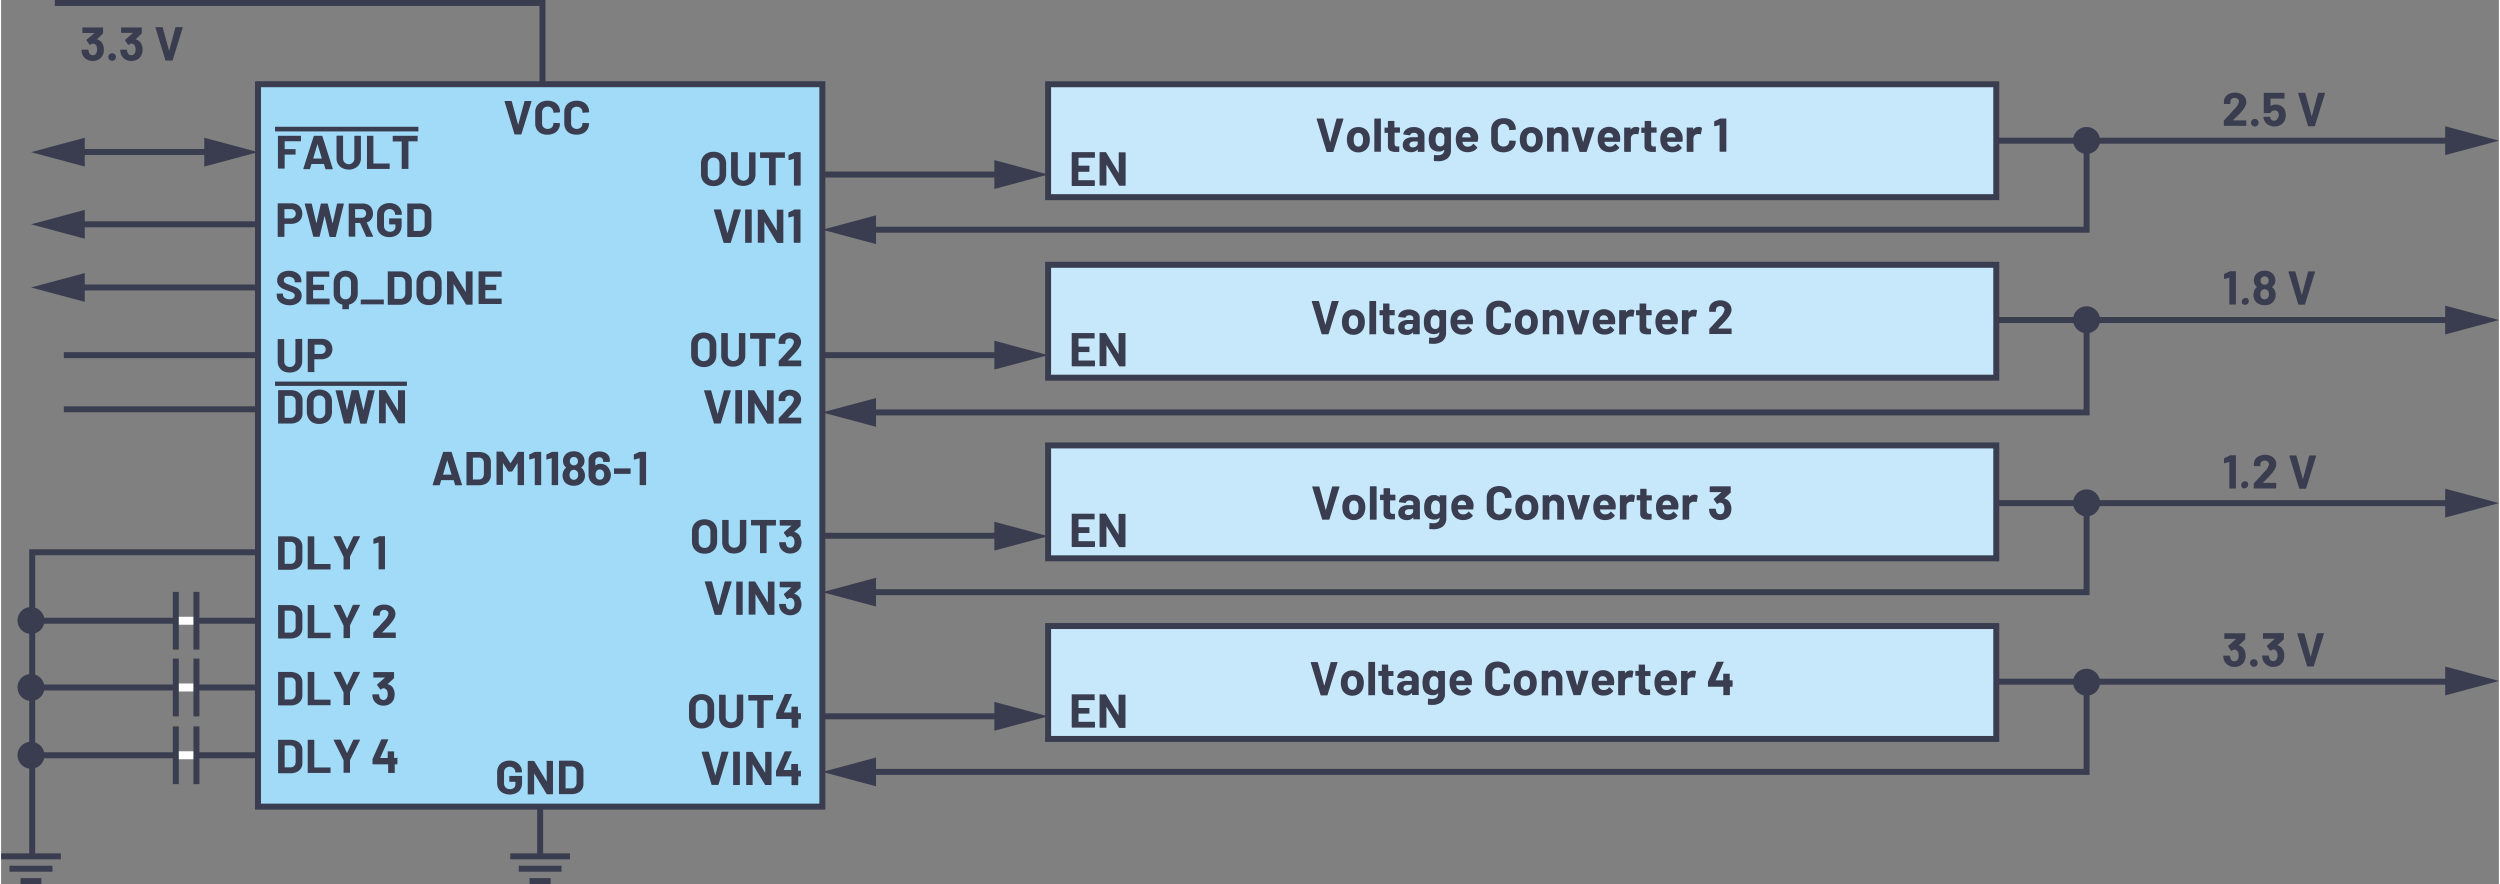 <svg id="b313393c-aadb-4b13-b0f0-088eaee04763" data-name="Layer 1" xmlns="http://www.w3.org/2000/svg" width="8.71in" height="3.08in" viewBox="0 0 627.27 222.01"><rect x="0" y="0" width="627.27" height="222.01" fill="#808080" stroke="none"/><path d="M135.37,166.1v49.14" fill="none" stroke="#393d4f" stroke-miterlimit="10" stroke-width="1.5"/><rect x="64.51" y="21.15" width="141.73" height="181.42" fill="#fff"/><rect x="64.51" y="21.15" width="141.73" height="181.42" fill="#a1dbf7" stroke="#393d4f" stroke-miterlimit="10" stroke-width="1.5"/><path d="M114,121.74l-.36-1.17a.06.06,0,0,0-.06,0h-3s0,0-.06,0l-.35,1.17a.15.15,0,0,1-.15.13H108.5a.13.13,0,0,1-.12-.17l2.6-8.12a.13.13,0,0,1,.15-.11H113a.13.13,0,0,1,.15.11l2.59,8.12a.08.08,0,0,1,0,.06c0,.07,0,.11-.14.11h-1.52A.17.17,0,0,1,114,121.74ZM111,119.21h2.11s.07,0,0-.07l-1.08-3.56s0,0,0,0a.07.07,0,0,0,0,0L111,119.14S111,119.21,111,119.21Z" fill="#393d4f"/><path d="M116.87,121.82a.18.18,0,0,1,0-.1v-8.11a.15.15,0,0,1,0-.1.15.15,0,0,1,.11,0h3a3.67,3.67,0,0,1,1.57.31A2.4,2.4,0,0,1,123,116v3.31a2.38,2.38,0,0,1-.38,1.33,2.45,2.45,0,0,1-1,.9,3.67,3.67,0,0,1-1.57.32h-3A.16.16,0,0,1,116.87,121.82Zm1.71-1.41H120a1.16,1.16,0,0,0,.89-.37,1.46,1.46,0,0,0,.35-1v-2.76a1.4,1.4,0,0,0-.34-1,1.18,1.18,0,0,0-.92-.37h-1.44a.05.05,0,0,0-.06.06v5.37A.05.05,0,0,0,118.58,120.41Z" fill="#393d4f"/><path d="M129.81,113.47h1.41a.13.13,0,0,1,.1,0,.12.12,0,0,1,0,.1v8.11a.13.13,0,0,1,0,.1.14.14,0,0,1-.1.05h-1.41a.14.14,0,0,1-.1-.05.18.18,0,0,1,0-.1v-5.29s0-.05,0-.05,0,0-.05,0l-1.27,2a.2.2,0,0,1-.17.09h-.71a.2.2,0,0,1-.17-.09l-1.27-2s0,0-.05,0,0,0,0,0v5.28a.13.13,0,0,1,0,.1.14.14,0,0,1-.11.05h-1.4a.14.14,0,0,1-.1-.05.13.13,0,0,1,0-.1v-8.11a.12.12,0,0,1,0-.1.13.13,0,0,1,.1,0h1.4a.19.19,0,0,1,.17.09l1.8,2.8s0,0,.08,0l1.81-2.8A.18.18,0,0,1,129.81,113.47Z" fill="#393d4f"/><path d="M134.08,113.47h1.45a.13.13,0,0,1,.1,0,.12.12,0,0,1,0,.1v8.11a.13.13,0,0,1,0,.1.14.14,0,0,1-.1.05h-1.41a.14.14,0,0,1-.1-.05.13.13,0,0,1,0-.1v-6.57a.08.08,0,0,0,0-.05.06.06,0,0,0-.05,0l-1.19.33h-.05c-.07,0-.11,0-.11-.13l0-1a.16.16,0,0,1,.11-.17l1.26-.59A.42.42,0,0,1,134.08,113.47Z" fill="#393d4f"/><path d="M138.32,113.47h1.45a.15.15,0,0,1,.11,0,.15.15,0,0,1,0,.1v8.11a.18.18,0,0,1,0,.1.16.16,0,0,1-.11.05h-1.4a.14.14,0,0,1-.1-.05.13.13,0,0,1,0-.1v-6.57a.05.05,0,0,0,0-.05s0,0,0,0l-1.18.33h-.05c-.07,0-.11,0-.11-.13l0-1a.18.18,0,0,1,.11-.17l1.26-.59A.42.42,0,0,1,138.32,113.47Z" fill="#393d4f"/><path d="M146.63,119.41a2.41,2.41,0,0,1-.3,1.23,2.3,2.3,0,0,1-1,1,3.2,3.2,0,0,1-1.53.35,3.26,3.26,0,0,1-1.51-.34,2.3,2.3,0,0,1-1-1,2.73,2.73,0,0,1-.29-1.24,2.84,2.84,0,0,1,.28-1.23,1.81,1.81,0,0,1,.6-.69s0,0,0-.08a1.87,1.87,0,0,1-.49-.58,2.07,2.07,0,0,1-.28-1.08,2.21,2.21,0,0,1,.48-1.44,2.31,2.31,0,0,1,.93-.72,3.2,3.2,0,0,1,1.29-.26,3.14,3.14,0,0,1,1.3.26,2.51,2.51,0,0,1,.91.72,2.31,2.31,0,0,1,.48,1.44,2,2,0,0,1-.31,1.12,2.26,2.26,0,0,1-.49.53s0,.06,0,.08a1.79,1.79,0,0,1,.62.71A2.79,2.79,0,0,1,146.63,119.41Zm-1.71-.16a1.44,1.44,0,0,0-.17-.75,1,1,0,0,0-.92-.5.92.92,0,0,0-.89.49,1.5,1.5,0,0,0-.18.78,1.35,1.35,0,0,0,.21.78,1.06,1.06,0,0,0,1.72,0A1.39,1.39,0,0,0,144.92,119.25Zm-2.1-3.46a1.31,1.31,0,0,0,.16.63,1,1,0,0,0,.85.43,1,1,0,0,0,.88-.43,1.29,1.29,0,0,0,.15-.64,1.11,1.11,0,0,0-.12-.5.88.88,0,0,0-.36-.38,1.13,1.13,0,0,0-.56-.14,1,1,0,0,0-.52.14.85.85,0,0,0-.36.39A1.11,1.11,0,0,0,142.82,115.79Z" fill="#393d4f"/><path d="M153.13,119.18a3.22,3.22,0,0,1-.23,1.24,2.41,2.41,0,0,1-1,1.12,2.93,2.93,0,0,1-1.56.41,2.88,2.88,0,0,1-1.6-.43,2.41,2.41,0,0,1-1-1.18,3.14,3.14,0,0,1-.21-1.18v-3.61a1.94,1.94,0,0,1,.34-1.14,2.14,2.14,0,0,1,.95-.77,3.48,3.48,0,0,1,1.41-.27,3.33,3.33,0,0,1,1.38.27,2.13,2.13,0,0,1,.93.76,1.92,1.92,0,0,1,.33,1.12v.33a.18.18,0,0,1-.15.15h-1.4a.18.18,0,0,1-.15-.15v-.11a.89.89,0,0,0-.26-.66.94.94,0,0,0-.68-.26,1,1,0,0,0-.73.27.9.9,0,0,0-.28.69v1.13s0,0,0,0a.06.06,0,0,0,0,0,1.94,1.94,0,0,1,1.31-.42,2.53,2.53,0,0,1,1.29.33,2.24,2.24,0,0,1,.89,1A2.94,2.94,0,0,1,153.13,119.18Zm-1.69,0a1.56,1.56,0,0,0-.19-.79,1,1,0,0,0-.88-.48.92.92,0,0,0-.9.49,1.62,1.62,0,0,0-.18.81,1.51,1.51,0,0,0,.16.73.93.93,0,0,0,.91.53,1,1,0,0,0,.9-.53A1.5,1.5,0,0,0,151.44,119.2Z" fill="#393d4f"/><path d="M153.92,119a.12.12,0,0,1,0-.1v-1.16a.16.16,0,0,1,0-.11.15.15,0,0,1,.1,0h3.92a.15.15,0,0,1,.1,0,.16.16,0,0,1,.05.11v1.16a.12.12,0,0,1-.05.1.12.12,0,0,1-.1,0H154A.12.12,0,0,1,153.92,119Z" fill="#393d4f"/><path d="M160.41,113.47h1.46a.13.13,0,0,1,.1,0,.12.12,0,0,1,0,.1v8.11a.13.13,0,0,1,0,.1.14.14,0,0,1-.1.05h-1.41a.14.14,0,0,1-.1-.05.13.13,0,0,1,0-.1v-6.57a.05.05,0,0,0,0-.05,0,0,0,0,0,0,0l-1.19.33H159c-.07,0-.11,0-.11-.13l0-1a.17.17,0,0,1,.1-.17l1.26-.59A.42.42,0,0,1,160.41,113.47Z" fill="#393d4f"/><rect x="262.93" y="21.16" width="238.12" height="28.35" fill="#a1dbf7"/><rect x="262.93" y="21.16" width="238.12" height="28.35" fill="#c6e8fa" stroke="#393d4f" stroke-miterlimit="10" stroke-width="1.5"/><path d="M332.85,38.05l-2.47-8.11v-.05c0-.08,0-.12.13-.12H332a.16.16,0,0,1,.17.12l1.6,5.86,0,0s0,0,0,0l1.57-5.86a.16.16,0,0,1,.17-.12h1.47a.13.13,0,0,1,.11.05.1.1,0,0,1,0,.12l-2.5,8.11a.16.16,0,0,1-.16.12H333A.16.16,0,0,1,332.85,38.05Z" fill="#393d4f"/><path d="M339.13,37.74a2.65,2.65,0,0,1-1-1.44,4.41,4.41,0,0,1-.16-1.23,4.55,4.55,0,0,1,.16-1.27,2.63,2.63,0,0,1,1-1.39,2.92,2.92,0,0,1,1.73-.5,2.82,2.82,0,0,1,1.68.49,2.71,2.71,0,0,1,1,1.39,4,4,0,0,1,.19,1.26,4.27,4.27,0,0,1-.16,1.21,2.7,2.7,0,0,1-1,1.47,2.78,2.78,0,0,1-1.72.54A2.85,2.85,0,0,1,339.13,37.74Zm2.4-1.17a1.36,1.36,0,0,0,.39-.66,3.12,3.12,0,0,0,.1-.84,3,3,0,0,0-.1-.85,1.27,1.27,0,0,0-.4-.63,1,1,0,0,0-.68-.23,1,1,0,0,0-.67.23,1.26,1.26,0,0,0-.39.63,2.65,2.65,0,0,0-.1.85,3.6,3.6,0,0,0,.08.84,1.31,1.31,0,0,0,.41.66,1,1,0,0,0,.69.24A1,1,0,0,0,341.53,36.57Z" fill="#393d4f"/><path d="M344.86,38.13a.13.13,0,0,1,0-.1V29.91a.14.14,0,0,1,.14-.14h1.4a.15.15,0,0,1,.11,0,.18.18,0,0,1,0,.1V38a.18.18,0,0,1,0,.1.15.15,0,0,1-.11,0H345A.13.13,0,0,1,344.86,38.13Z" fill="#393d4f"/><path d="M351.24,33.32a.18.18,0,0,1-.1,0H350a.05.05,0,0,0-.06.06V36a.89.89,0,0,0,.16.59.64.64,0,0,0,.52.19h.4a.18.18,0,0,1,.1,0,.15.15,0,0,1,0,.11V38a.13.13,0,0,1-.14.15l-.72,0a2.72,2.72,0,0,1-1.49-.33,1.4,1.4,0,0,1-.5-1.25V33.42a.05.05,0,0,0-.06-.06h-.69a.18.18,0,0,1-.1,0,.15.15,0,0,1,0-.11V32.15a.15.15,0,0,1,0-.11.18.18,0,0,1,.1,0h.69a.05.05,0,0,0,.06-.06V30.51a.14.14,0,0,1,.14-.14h1.35a.14.14,0,0,1,.14.14v1.43A.05.05,0,0,0,350,32h1.15a.18.18,0,0,1,.1,0,.16.16,0,0,1,.05.11v1.06A.16.16,0,0,1,351.24,33.32Z" fill="#393d4f"/><path d="M356.16,32.18a2.35,2.35,0,0,1,.95.73,1.73,1.73,0,0,1,.34,1.05V38a.14.14,0,0,1-.14.14H355.9a.14.14,0,0,1-.14-.14v-.4a.08.08,0,0,0,0-.05s0,0-.05,0a1.92,1.92,0,0,1-1.62.66,2.31,2.31,0,0,1-1.51-.46,1.59,1.59,0,0,1-.58-1.34,1.73,1.73,0,0,1,.65-1.44,2.93,2.93,0,0,1,1.85-.51h1.22a.05.05,0,0,0,.06-.06V34.2a.8.8,0,0,0-.24-.62,1,1,0,0,0-.72-.22,1.29,1.29,0,0,0-.62.13.64.64,0,0,0-.32.37q0,.14-.15.12l-1.45-.19c-.1,0-.14,0-.13-.11a1.56,1.56,0,0,1,.4-.91,2.37,2.37,0,0,1,.93-.64,3.58,3.58,0,0,1,1.3-.22A3.46,3.46,0,0,1,356.16,32.18Zm-.76,4.55a.85.85,0,0,0,.36-.71v-.43a.05.05,0,0,0-.06-.06h-.86a1.57,1.57,0,0,0-.85.2.67.67,0,0,0-.31.58.62.62,0,0,0,.23.51,1,1,0,0,0,.61.19A1.42,1.42,0,0,0,355.4,36.73Z" fill="#393d4f"/><path d="M362.45,32a.18.18,0,0,1,.1,0H364a.18.18,0,0,1,.1,0,.15.15,0,0,1,0,.11v5.47a2.59,2.59,0,0,1-.91,2.24,3.79,3.79,0,0,1-2.33.67,8.32,8.32,0,0,1-.94-.06c-.08,0-.12-.06-.12-.15l.05-1.24c0-.1.06-.15.17-.13a4.62,4.62,0,0,0,.79.07,1.84,1.84,0,0,0,1.18-.33,1.32,1.32,0,0,0,.42-1.08,0,0,0,0,0,0,0l0,0a1.74,1.74,0,0,1-1.34.49,2.82,2.82,0,0,1-1.43-.37,2.09,2.09,0,0,1-.93-1.22,4.75,4.75,0,0,1-.18-1.43,4.33,4.33,0,0,1,.22-1.52,2.36,2.36,0,0,1,.85-1.18,2.24,2.24,0,0,1,1.39-.44,1.8,1.8,0,0,1,1.42.55l0,0a0,0,0,0,0,0,0v-.28A.15.15,0,0,1,362.45,32Zm0,3a4.3,4.3,0,0,0,0-.58,1.61,1.61,0,0,0-.08-.38,1,1,0,0,0-.36-.52.94.94,0,0,0-.62-.2.9.9,0,0,0-.61.2,1.12,1.12,0,0,0-.38.52,2.36,2.36,0,0,0-.16,1,2.25,2.25,0,0,0,.14,1,1,1,0,0,0,.38.52,1.06,1.06,0,0,0,.64.2,1,1,0,0,0,1-.71A3.68,3.68,0,0,0,362.41,35Z" fill="#393d4f"/><path d="M370.82,35.47a.14.14,0,0,1-.16.14H367s-.07,0,0,.06a2.14,2.14,0,0,0,.13.48,1.26,1.26,0,0,0,1.27.68,1.44,1.44,0,0,0,1.21-.63c0-.05.07-.07.11-.07s.05,0,.09,0l.86.85a.17.17,0,0,1,.06.11.28.28,0,0,1-.05.09,2.56,2.56,0,0,1-1,.77,3.38,3.38,0,0,1-1.37.27,3.12,3.12,0,0,1-1.74-.47,2.59,2.59,0,0,1-1-1.31,4.06,4.06,0,0,1-.25-1.57,3.51,3.51,0,0,1,.18-1.17,2.61,2.61,0,0,1,1-1.35,2.66,2.66,0,0,1,1.63-.51,2.69,2.69,0,0,1,1.93.7,3,3,0,0,1,.88,1.86A4.71,4.71,0,0,1,370.82,35.47ZM367,34.07a2.49,2.49,0,0,0-.08.38.05.05,0,0,0,.06.06H369c.05,0,.07,0,.05-.06l-.06-.34a1,1,0,0,0-.38-.55,1,1,0,0,0-.66-.2A1,1,0,0,0,367,34.07Z" fill="#393d4f"/><path d="M375.68,37.9a2.58,2.58,0,0,1-1.09-1,2.91,2.91,0,0,1-.38-1.52V32.58a3,3,0,0,1,.38-1.53,2.62,2.62,0,0,1,1.09-1,3.57,3.57,0,0,1,1.64-.36A3.66,3.66,0,0,1,379,30,2.51,2.51,0,0,1,380,31a2.7,2.7,0,0,1,.39,1.46c0,.07-.05.11-.14.13l-1.41.08h0c-.08,0-.12,0-.12-.13a1.42,1.42,0,1,0-2.84,0v2.89a1.36,1.36,0,0,0,.39,1,1.59,1.59,0,0,0,2.06,0,1.36,1.36,0,0,0,.39-1c0-.09.05-.13.14-.13l1.41.06a.13.13,0,0,1,.1,0,.09.09,0,0,1,0,.08,2.72,2.72,0,0,1-.39,1.46,2.55,2.55,0,0,1-1.09,1,3.66,3.66,0,0,1-1.63.35A3.57,3.57,0,0,1,375.68,37.9Z" fill="#393d4f"/><path d="M382.56,37.74a2.65,2.65,0,0,1-1-1.44,4.4,4.4,0,0,1-.17-1.23,4.54,4.54,0,0,1,.17-1.27,2.63,2.63,0,0,1,1-1.39,2.92,2.92,0,0,1,1.73-.5,2.85,2.85,0,0,1,1.68.49,2.71,2.71,0,0,1,1,1.39,4,4,0,0,1,.19,1.26,3.93,3.93,0,0,1-.17,1.21,2.63,2.63,0,0,1-1,1.47,2.79,2.79,0,0,1-1.73.54A2.84,2.84,0,0,1,382.56,37.74Zm2.4-1.17a1.36,1.36,0,0,0,.39-.66,3.12,3.12,0,0,0,.1-.84,3,3,0,0,0-.1-.85,1.29,1.29,0,0,0-.41-.63,1,1,0,0,0-.67-.23,1,1,0,0,0-.68.23,1.26,1.26,0,0,0-.39.63,3,3,0,0,0-.09.85,3.6,3.6,0,0,0,.08.84,1.37,1.37,0,0,0,.4.66,1,1,0,0,0,.69.24A1,1,0,0,0,385,36.57Z" fill="#393d4f"/><path d="M393,32.49a2.19,2.19,0,0,1,.59,1.6V38a.14.14,0,0,1-.05.1.12.12,0,0,1-.1,0h-1.4a.12.12,0,0,1-.1,0,.14.14,0,0,1-.05-.1V34.44a1.12,1.12,0,0,0-.27-.78,1,1,0,0,0-1.42,0,1.12,1.12,0,0,0-.27.78V38a.14.14,0,0,1-.05.1.12.12,0,0,1-.1,0h-1.4a.12.12,0,0,1-.1,0,.14.14,0,0,1-.05-.1V32.15a.16.16,0,0,1,.05-.11.15.15,0,0,1,.1,0h1.4a.15.15,0,0,1,.1,0,.16.16,0,0,1,.05.11v.42s0,0,0,0,0,0,0,0a1.66,1.66,0,0,1,1.46-.69A2.1,2.1,0,0,1,393,32.49Z" fill="#393d4f"/><path d="M396.37,38.05l-1.92-5.89a.13.13,0,0,1,0-.06c0-.07,0-.11.13-.11h1.55a.15.15,0,0,1,.16.12l1,3.64s0,0,0,0,0,0,0,0l1-3.64a.16.16,0,0,1,.17-.12L400,32a.14.14,0,0,1,.11.05.12.12,0,0,1,0,.12l-1.91,5.87a.14.14,0,0,1-.15.12h-1.58A.14.14,0,0,1,396.37,38.05Z" fill="#393d4f"/><path d="M406.56,35.47a.14.14,0,0,1-.16.14h-3.71c-.05,0-.06,0-.05.06a2.18,2.18,0,0,0,.14.48,1.25,1.25,0,0,0,1.27.68,1.46,1.46,0,0,0,1.21-.63.13.13,0,0,1,.11-.07.15.15,0,0,1,.08,0l.87.85a.17.17,0,0,1,.06.11.28.28,0,0,1-.05.09,2.71,2.71,0,0,1-1,.77,3.42,3.42,0,0,1-1.37.27,3.15,3.15,0,0,1-1.75-.47,2.63,2.63,0,0,1-1-1.31,4.06,4.06,0,0,1-.25-1.57,3.51,3.51,0,0,1,.18-1.17,2.6,2.6,0,0,1,1-1.35,3,3,0,0,1,3.57.19,3.08,3.08,0,0,1,.88,1.86A5.44,5.44,0,0,1,406.56,35.47Zm-3.84-1.4a2.38,2.38,0,0,0-.09.38.05.05,0,0,0,.06.06h2.08c.05,0,.06,0,.05-.06l-.06-.34a1,1,0,0,0-1.05-.75A1,1,0,0,0,402.72,34.07Z" fill="#393d4f"/><path d="M411.36,32.09c.06,0,.08.09.07.18l-.25,1.36c0,.1-.07.13-.17.09a1.33,1.33,0,0,0-.42-.06l-.27,0a1.22,1.22,0,0,0-.73.32,1,1,0,0,0-.3.75V38a.14.14,0,0,1-.14.14h-1.41a.14.14,0,0,1-.14-.14V32.15a.15.15,0,0,1,0-.11.18.18,0,0,1,.1,0h1.41a.18.18,0,0,1,.1,0,.15.15,0,0,1,0,.11v.45a0,0,0,0,0,0,0s0,0,0,0a1.53,1.53,0,0,1,1.32-.72A1.18,1.18,0,0,1,411.36,32.09Z" fill="#393d4f"/><path d="M415.69,33.32a.15.15,0,0,1-.1,0h-1.15a.05.05,0,0,0-.06.06V36a.89.89,0,0,0,.16.59.64.64,0,0,0,.52.19h.4a.18.18,0,0,1,.1,0,.15.15,0,0,1,0,.11V38a.13.13,0,0,1-.14.15l-.72,0a2.72,2.72,0,0,1-1.49-.33,1.4,1.4,0,0,1-.5-1.25V33.42a.05.05,0,0,0-.06-.06H412a.18.18,0,0,1-.1,0,.15.15,0,0,1,0-.11V32.15a.15.15,0,0,1,0-.11.18.18,0,0,1,.1,0h.69a.05.05,0,0,0,.06-.06V30.51a.14.14,0,0,1,.14-.14h1.35a.14.14,0,0,1,.14.14v1.43a.05.05,0,0,0,.06.06h1.15a.15.15,0,0,1,.1,0,.16.16,0,0,1,.05.11v1.06A.16.16,0,0,1,415.69,33.32Z" fill="#393d4f"/><path d="M422.26,35.47c0,.1-.06.14-.15.14H418.4s-.06,0,0,.06a2.85,2.85,0,0,0,.13.48,1.27,1.27,0,0,0,1.28.68A1.46,1.46,0,0,0,421,36.2a.13.13,0,0,1,.11-.07.15.15,0,0,1,.08,0L422,37a.17.17,0,0,1,.06.11.2.2,0,0,1,0,.09,2.71,2.71,0,0,1-1,.77,3.45,3.45,0,0,1-1.37.27,3.15,3.15,0,0,1-1.75-.47,2.57,2.57,0,0,1-1-1.31,4,4,0,0,1-.26-1.57,3.51,3.51,0,0,1,.18-1.17,2.84,2.84,0,0,1,4.53-1.16,3,3,0,0,1,.89,1.86A5.5,5.5,0,0,1,422.26,35.47Zm-3.84-1.4a2.49,2.49,0,0,0-.08.38.05.05,0,0,0,.06.06h2.08s.06,0,0-.06l-.06-.34a1,1,0,0,0-.37-.55,1.07,1.07,0,0,0-.67-.2A1,1,0,0,0,418.42,34.07Z" fill="#393d4f"/><path d="M427.06,32.09c.07,0,.09.09.08.18l-.26,1.36c0,.1-.06.13-.16.09a1.33,1.33,0,0,0-.42-.06l-.27,0a1.19,1.19,0,0,0-.73.32,1,1,0,0,0-.3.75V38a.14.14,0,0,1-.14.14h-1.41a.14.14,0,0,1-.14-.14V32.15a.15.15,0,0,1,0-.11.18.18,0,0,1,.1,0h1.41a.18.18,0,0,1,.1,0,.15.15,0,0,1,0,.11v.45a.06.06,0,0,0,0,0s0,0,0,0a1.53,1.53,0,0,1,1.32-.72A1.12,1.12,0,0,1,427.06,32.09Z" fill="#393d4f"/><path d="M431.66,29.77h1.45a.12.12,0,0,1,.1,0,.14.14,0,0,1,.05.1V38a.14.14,0,0,1-.05.1.12.12,0,0,1-.1,0h-1.4a.12.12,0,0,1-.1,0,.14.14,0,0,1-.05-.1V31.45a.06.06,0,0,0,0-.05s0,0-.05,0l-1.19.32,0,0c-.08,0-.11-.05-.11-.14l0-1a.18.18,0,0,1,.11-.17l1.26-.58A.3.3,0,0,1,431.66,29.77Z" fill="#393d4f"/><rect x="262.93" y="66.5" width="238.12" height="28.35" fill="#fff"/><rect x="262.93" y="66.5" width="238.12" height="28.35" fill="#c6e8fa" stroke="#393d4f" stroke-miterlimit="10" stroke-width="1.5"/><rect x="262.93" y="111.86" width="238.12" height="28.35" fill="#fff"/><rect x="262.93" y="111.86" width="238.12" height="28.35" fill="#c6e8fa" stroke="#393d4f" stroke-miterlimit="10" stroke-width="1.5"/><rect x="262.93" y="157.22" width="238.12" height="28.35" fill="#fff"/><rect x="262.93" y="157.22" width="238.12" height="28.35" fill="#c6e8fa" stroke="#393d4f" stroke-miterlimit="10" stroke-width="1.5"/><line x1="206.23" y1="43.83" x2="257.71" y2="43.83" fill="none" stroke="#393d4f" stroke-miterlimit="10" stroke-width="1.5"/><path d="M274.67,39.62a.13.13,0,0,1-.1,0h-3.94a.05.05,0,0,0-.06.06v1.86a.05.05,0,0,0,.06.06h2.58a.18.18,0,0,1,.1,0,.15.15,0,0,1,0,.11V43a.14.14,0,0,1-.14.14h-2.58a.05.05,0,0,0-.06.06v2a.05.05,0,0,0,.06.06h3.94a.14.14,0,0,1,.14.14v1.17a.14.14,0,0,1-.14.14H269a.14.14,0,0,1-.14-.14V38.35a.14.14,0,0,1,.14-.14h5.55a.14.14,0,0,1,.14.14v1.17A.13.13,0,0,1,274.67,39.62Z" fill="#393d4f"/><path d="M280.75,38.25a.13.13,0,0,1,.1,0h1.41a.14.14,0,0,1,.14.14v8.12a.14.14,0,0,1-.14.14H280.9a.18.18,0,0,1-.17-.1l-3.1-5.13s0,0-.05,0,0,0,0,0l0,5.07a.18.18,0,0,1,0,.1.15.15,0,0,1-.11,0H276a.14.14,0,0,1-.14-.14V38.35a.14.14,0,0,1,.14-.14h1.36a.15.15,0,0,1,.16.1l3.1,5.11s0,0,.05,0,0,0,0-.06v-5A.13.13,0,0,1,280.75,38.25Z" fill="#393d4f"/><path d="M274.67,85a.13.13,0,0,1-.1,0h-3.94a.05.05,0,0,0-.06.06V87a.05.05,0,0,0,.06.06h2.58a.14.14,0,0,1,.1,0,.12.12,0,0,1,0,.1v1.16a.12.12,0,0,1,0,.1.13.13,0,0,1-.1,0h-2.58a.05.05,0,0,0-.06.06v2a.05.05,0,0,0,.06.06h3.94a.14.14,0,0,1,.14.14v1.17a.14.14,0,0,1-.14.14H269a.14.14,0,0,1-.14-.14V83.76a.15.15,0,0,1,0-.11.18.18,0,0,1,.1,0h5.55a.18.18,0,0,1,.1,0,.15.15,0,0,1,0,.11v1.16A.13.13,0,0,1,274.67,85Z" fill="#393d4f"/><path d="M280.75,83.65a.18.18,0,0,1,.1,0h1.41a.18.18,0,0,1,.1,0,.15.15,0,0,1,0,.11v8.11a.14.14,0,0,1-.14.14H280.9a.18.18,0,0,1-.17-.1l-3.1-5.13s0,0-.05,0,0,0,0,0l0,5.07a.18.18,0,0,1,0,.1.15.15,0,0,1-.11,0H276a.14.14,0,0,1-.14-.14V83.76a.15.15,0,0,1,0-.11.18.18,0,0,1,.1,0h1.36a.15.15,0,0,1,.16.1l3.1,5.11s0,0,.05,0a.06.06,0,0,0,0,0v-5A.15.15,0,0,1,280.75,83.65Z" fill="#393d4f"/><path d="M274.67,130.42a.13.13,0,0,1-.1,0h-3.94a.05.05,0,0,0-.06.06v1.86a.05.05,0,0,0,.06.06h2.58a.14.14,0,0,1,.1.05.12.12,0,0,1,0,.1v1.16a.13.13,0,0,1,0,.1.14.14,0,0,1-.1.05h-2.58s-.06,0-.06,0v2a.05.05,0,0,0,.06.06h3.94a.14.14,0,0,1,.14.14v1.17a.14.14,0,0,1-.14.14H269a.14.14,0,0,1-.14-.14v-8.11a.15.15,0,0,1,0-.11.18.18,0,0,1,.1,0h5.55a.18.18,0,0,1,.1,0,.15.15,0,0,1,0,.11v1.16A.13.13,0,0,1,274.67,130.42Z" fill="#393d4f"/><path d="M280.75,129.05a.18.18,0,0,1,.1,0h1.41a.18.18,0,0,1,.1,0,.15.15,0,0,1,0,.11v8.11a.14.14,0,0,1-.14.14H280.9a.19.19,0,0,1-.17-.09l-3.1-5.14-.05,0s0,0,0,0l0,5.07a.18.18,0,0,1,0,.1.15.15,0,0,1-.11,0H276a.14.14,0,0,1-.14-.14v-8.11a.15.15,0,0,1,0-.11.18.18,0,0,1,.1,0h1.36a.15.15,0,0,1,.16.1l3.1,5.11s0,0,.05,0a.06.06,0,0,0,0-.05v-5A.15.15,0,0,1,280.75,129.05Z" fill="#393d4f"/><path d="M274.67,175.82a.13.13,0,0,1-.1,0h-3.94a.05.05,0,0,0-.06.06v1.86a.05.05,0,0,0,.06.06h2.58a.14.14,0,0,1,.1,0,.12.12,0,0,1,0,.1v1.16a.12.12,0,0,1,0,.1.14.14,0,0,1-.1.05h-2.58a.05.05,0,0,0-.06.06v1.94a.05.05,0,0,0,.06.06h3.94a.14.14,0,0,1,.14.14v1.17a.14.14,0,0,1-.14.14H269a.14.14,0,0,1-.14-.14v-8.11a.15.15,0,0,1,0-.11.18.18,0,0,1,.1,0h5.55a.18.18,0,0,1,.1,0,.15.15,0,0,1,0,.11v1.16A.13.13,0,0,1,274.67,175.82Z" fill="#393d4f"/><path d="M280.75,174.45a.18.18,0,0,1,.1,0h1.41a.18.18,0,0,1,.1,0,.15.15,0,0,1,0,.11v8.11a.14.14,0,0,1-.14.14H280.9a.19.19,0,0,1-.17-.09l-3.1-5.14-.05,0s0,0,0,0l0,5.07a.18.18,0,0,1,0,.1.15.15,0,0,1-.11,0H276a.14.14,0,0,1-.14-.14v-8.11a.15.15,0,0,1,0-.11.18.18,0,0,1,.1,0h1.36a.15.15,0,0,1,.16.1l3.1,5.11s0,0,.05,0,0,0,0-.05v-5A.15.15,0,0,1,280.75,174.45Z" fill="#393d4f"/><line x1="206.23" y1="89.19" x2="257.71" y2="89.19" fill="none" stroke="#393d4f" stroke-miterlimit="10" stroke-width="1.5"/><line x1="206.23" y1="134.55" x2="257.71" y2="134.55" fill="none" stroke="#393d4f" stroke-miterlimit="10" stroke-width="1.5"/><line x1="206.23" y1="179.89" x2="257.71" y2="179.89" fill="none" stroke="#393d4f" stroke-miterlimit="10" stroke-width="1.5"/><line x1="13.05" y1="38.17" x2="59.27" y2="38.17" fill="none" stroke="#393d4f" stroke-miterlimit="10" stroke-width="1.5"/><path d="M75.3,35.48a.14.14,0,0,1-.1,0H71.27a.05.05,0,0,0-.06.06v1.86a.05.05,0,0,0,.06.06h2.58a.14.14,0,0,1,.1,0,.12.12,0,0,1,0,.1v1.16a.12.12,0,0,1,0,.1.13.13,0,0,1-.1,0H71.27a.05.05,0,0,0-.06.06v3.32a.14.14,0,0,1-.14.14H69.66a.14.14,0,0,1-.14-.14V34.22a.15.15,0,0,1,0-.11.18.18,0,0,1,.1,0H75.2a.21.21,0,0,1,.1,0,.15.15,0,0,1,0,.11v1.16A.13.13,0,0,1,75.3,35.48Z" fill="#393d4f"/><path d="M81.42,42.35l-.36-1.17s0,0-.06,0h-3s0,0-.06,0l-.35,1.17a.14.14,0,0,1-.15.12H76a.12.12,0,0,1-.1,0s0-.07,0-.13l2.6-8.11a.14.14,0,0,1,.15-.12h1.88a.15.15,0,0,1,.16.12l2.59,8.11a.13.13,0,0,1,0,.06c0,.07,0,.11-.13.11H81.58A.16.16,0,0,1,81.42,42.35Zm-3-2.53h2.11s.07,0,0-.07l-1.08-3.57s0,0,0,0l0,0-1.06,3.57S78.43,39.82,78.47,39.82Z" fill="#393d4f"/><path d="M85.71,42.21a2.68,2.68,0,0,1-1.09-1,2.84,2.84,0,0,1-.39-1.5V34.22a.14.14,0,0,1,.15-.15h1.4a.18.18,0,0,1,.1,0,.15.15,0,0,1,0,.11V39.7a1.42,1.42,0,1,0,2.83,0V34.22a.16.16,0,0,1,0-.11.18.18,0,0,1,.1,0h1.4a.14.14,0,0,1,.15.15v5.47a2.84,2.84,0,0,1-.39,1.5,2.65,2.65,0,0,1-1.1,1,3.46,3.46,0,0,1-1.62.36A3.53,3.53,0,0,1,85.71,42.21Z" fill="#393d4f"/><path d="M91.88,42.43a.13.13,0,0,1,0-.1V34.22a.15.15,0,0,1,0-.11.18.18,0,0,1,.1,0h1.41a.18.18,0,0,1,.1,0,.15.15,0,0,1,0,.11V41a.05.05,0,0,0,.06.06h3.93a.14.14,0,0,1,.1,0,.13.13,0,0,1,0,.1v1.17a.13.13,0,0,1,0,.1.14.14,0,0,1-.1,0H92A.13.13,0,0,1,91.88,42.43Z" fill="#393d4f"/><path d="M104.6,34.11a.15.15,0,0,1,0,.11v1.17a.12.12,0,0,1,0,.1.13.13,0,0,1-.1,0h-2.15a.05.05,0,0,0-.06.06v6.74a.14.14,0,0,1-.14.14h-1.41a.14.14,0,0,1-.14-.14V35.59a.05.05,0,0,0-.06-.06H98.45a.13.13,0,0,1-.1,0,.12.12,0,0,1,0-.1V34.22a.15.15,0,0,1,0-.11.18.18,0,0,1,.1,0h6A.18.18,0,0,1,104.6,34.11Z" fill="#393d4f"/><path d="M177.27,46.36a2.75,2.75,0,0,1-1.11-1.08,3.08,3.08,0,0,1-.4-1.59V41.13a3,3,0,0,1,.4-1.58,2.7,2.7,0,0,1,1.11-1.06,3.46,3.46,0,0,1,1.65-.38,3.53,3.53,0,0,1,1.66.38,2.83,2.83,0,0,1,1.11,1.06,3.14,3.14,0,0,1,.39,1.58v2.56a3.21,3.21,0,0,1-.39,1.6,2.79,2.79,0,0,1-1.11,1.07,3.42,3.42,0,0,1-1.66.38A3.46,3.46,0,0,1,177.27,46.36ZM180,44.87a1.5,1.5,0,0,0,.41-1.12V41.11A1.57,1.57,0,0,0,180,40a1.57,1.57,0,0,0-2.14,0,1.61,1.61,0,0,0-.4,1.12v2.64a1.58,1.58,0,0,0,.4,1.12,1.42,1.42,0,0,0,1.07.42A1.4,1.4,0,0,0,180,44.87Z" fill="#393d4f"/><path d="M184.8,46.35a2.62,2.62,0,0,1-1.09-1,2.87,2.87,0,0,1-.39-1.5V38.35a.14.14,0,0,1,.14-.14h1.41a.14.14,0,0,1,.14.14v5.49a1.42,1.42,0,1,0,2.83,0V38.35a.18.18,0,0,1,0-.1.15.15,0,0,1,.11,0h1.4a.13.13,0,0,1,.1,0,.14.14,0,0,1,0,.1v5.48a3,3,0,0,1-.39,1.5,2.71,2.71,0,0,1-1.1,1,3.48,3.48,0,0,1-1.62.36A3.53,3.53,0,0,1,184.8,46.35Z" fill="#393d4f"/><path d="M196.83,38.25a.18.18,0,0,1,0,.1v1.18a.18.18,0,0,1,0,.1.15.15,0,0,1-.11,0h-2.14a.05.05,0,0,0-.06.06v6.74a.14.14,0,0,1-.05.1.12.12,0,0,1-.1,0H193a.12.12,0,0,1-.1,0,.14.14,0,0,1-.05-.1V39.73a.05.05,0,0,0-.06-.06h-2.08a.15.15,0,0,1-.11,0,.18.18,0,0,1,0-.1V38.35a.18.18,0,0,1,0-.1.15.15,0,0,1,.11,0h6A.15.15,0,0,1,196.83,38.25Z" fill="#393d4f"/><path d="M199.19,38.21h1.46a.14.14,0,0,1,.14.14v8.12a.14.14,0,0,1-.14.14h-1.41a.14.14,0,0,1-.14-.14V39.89s0,0,0,0,0,0,0,0l-1.19.32-.05,0c-.07,0-.11-.05-.11-.14l0-1a.18.18,0,0,1,.1-.17l1.26-.58A.3.3,0,0,1,199.19,38.21Z" fill="#393d4f"/><path d="M174.79,91.76a2.81,2.81,0,0,1-1.11-1.08,3.15,3.15,0,0,1-.39-1.59V86.53a3.14,3.14,0,0,1,.39-1.58,2.83,2.83,0,0,1,1.11-1.06,3.82,3.82,0,0,1,3.32,0A2.83,2.83,0,0,1,179.22,85a3.14,3.14,0,0,1,.39,1.58v2.56a3.19,3.19,0,0,1-.39,1.6,2.72,2.72,0,0,1-1.11,1.07,3.43,3.43,0,0,1-1.67.38A3.52,3.52,0,0,1,174.79,91.76Zm2.72-1.49a1.53,1.53,0,0,0,.41-1.11V86.51a1.57,1.57,0,0,0-.4-1.12,1.43,1.43,0,0,0-1.08-.42,1.4,1.4,0,0,0-1.06.42,1.57,1.57,0,0,0-.4,1.12v2.65a1.53,1.53,0,0,0,.4,1.11,1.4,1.4,0,0,0,1.06.42A1.42,1.42,0,0,0,177.51,90.27Z" fill="#393d4f"/><path d="M182.33,91.75a2.62,2.62,0,0,1-1.09-1,2.84,2.84,0,0,1-.39-1.5V83.76a.15.15,0,0,1,0-.11.18.18,0,0,1,.1,0h1.41a.14.14,0,0,1,.14.15v5.48a1.36,1.36,0,0,0,.39,1,1.51,1.51,0,0,0,2,0,1.36,1.36,0,0,0,.39-1V83.76a.15.15,0,0,1,0-.11.18.18,0,0,1,.1,0h1.41a.18.18,0,0,1,.1,0,.15.15,0,0,1,0,.11v5.47a2.84,2.84,0,0,1-.39,1.5,2.62,2.62,0,0,1-1.09,1,3.85,3.85,0,0,1-3.25,0Z" fill="#393d4f"/><path d="M194.35,83.65a.16.16,0,0,1,.05.11v1.17a.12.12,0,0,1-.05.1.12.12,0,0,1-.1,0H192.1s-.06,0-.06.07v6.73a.14.14,0,0,1-.14.14h-1.4a.15.15,0,0,1-.11,0,.18.18,0,0,1,0-.1V85.14s0-.07-.06-.07H188.2a.13.13,0,0,1-.1,0,.12.12,0,0,1,0-.1V83.76a.15.15,0,0,1,0-.11.18.18,0,0,1,.1,0h6.05A.15.15,0,0,1,194.35,83.65Z" fill="#393d4f"/><path d="M197.53,90.53s0,0,0,0h3.26a.14.14,0,0,1,.14.14v1.17a.14.14,0,0,1-.14.14h-5.4a.15.15,0,0,1-.11,0,.18.18,0,0,1,0-.1V90.76a.29.29,0,0,1,.07-.18c.4-.38.8-.8,1.2-1.25l.77-.85c.23-.26.45-.51.69-.75a3.54,3.54,0,0,0,1.09-1.8.89.89,0,0,0-.3-.69,1.26,1.26,0,0,0-1.56,0,.91.91,0,0,0-.3.71v.3a.18.18,0,0,1,0,.1.15.15,0,0,1-.11,0h-1.41a.12.12,0,0,1-.1,0,.14.14,0,0,1-.05-.1v-.56a2.11,2.11,0,0,1,.41-1.15,2.36,2.36,0,0,1,1-.76,3.45,3.45,0,0,1,1.39-.27,3.26,3.26,0,0,1,1.48.32,2.47,2.47,0,0,1,1,.86,2.18,2.18,0,0,1,.34,1.2,2.33,2.33,0,0,1-.25,1,5.55,5.55,0,0,1-.75,1.14q-.37.47-.81.93l-1.28,1.32-.18.18A0,0,0,0,0,197.53,90.53Z" fill="#393d4f"/><path d="M175,138.66a2.88,2.88,0,0,1-1.11-1.08,3.18,3.18,0,0,1-.39-1.59v-2.56a3.07,3.07,0,0,1,.39-1.57,2.79,2.79,0,0,1,1.11-1.07,3.82,3.82,0,0,1,3.32,0,2.79,2.79,0,0,1,1.11,1.07,3.07,3.07,0,0,1,.39,1.57V136a3.21,3.21,0,0,1-.39,1.6,2.72,2.72,0,0,1-1.11,1.07,3.43,3.43,0,0,1-1.67.38A3.52,3.52,0,0,1,175,138.66Zm2.72-1.49a1.54,1.54,0,0,0,.41-1.12v-2.64a1.57,1.57,0,0,0-.4-1.12,1.43,1.43,0,0,0-1.08-.42,1.4,1.4,0,0,0-1.06.42,1.57,1.57,0,0,0-.4,1.12v2.64a1.54,1.54,0,0,0,.4,1.12,1.4,1.4,0,0,0,1.06.42A1.42,1.42,0,0,0,177.75,137.17Z" fill="#393d4f"/><path d="M182.57,138.65a2.62,2.62,0,0,1-1.09-1,2.84,2.84,0,0,1-.39-1.5v-5.47a.15.15,0,0,1,0-.11.18.18,0,0,1,.1,0h1.41a.21.21,0,0,1,.1,0,.15.15,0,0,1,0,.11v5.48a1.36,1.36,0,0,0,.39,1,1.54,1.54,0,0,0,2.05,0,1.36,1.36,0,0,0,.39-1v-5.48a.21.21,0,0,1,0-.11.18.18,0,0,1,.1,0h1.41a.18.18,0,0,1,.1,0,.15.15,0,0,1,0,.11v5.47a2.84,2.84,0,0,1-.39,1.5,2.62,2.62,0,0,1-1.09,1,3.85,3.85,0,0,1-3.25,0Z" fill="#393d4f"/><path d="M194.59,130.55a.16.16,0,0,1,0,.11v1.17a.18.18,0,0,1-.15.15h-2.15s-.06,0-.06.05v6.74a.14.14,0,0,1-.14.14h-1.4a.15.15,0,0,1-.11,0,.18.18,0,0,1,0-.1V132s0-.05-.06-.05h-2.09a.14.14,0,0,1-.1,0,.12.12,0,0,1,0-.1v-1.17a.15.15,0,0,1,0-.11.18.18,0,0,1,.1,0h6.05A.15.15,0,0,1,194.59,130.55Z" fill="#393d4f"/><path d="M201,136.17a3.09,3.09,0,0,1-.22,1.2,2.3,2.3,0,0,1-1,1.2,2.94,2.94,0,0,1-1.61.44,2.78,2.78,0,0,1-1.6-.46,2.55,2.55,0,0,1-1-1.23,3.69,3.69,0,0,1-.19-1c0-.1.05-.15.14-.15h1.42c.09,0,.14.05.14.15a2.51,2.51,0,0,0,.13.59,1,1,0,0,0,.36.48,1,1,0,0,0,.58.17.9.9,0,0,0,.92-.58,1.86,1.86,0,0,0,.17-.84,2.08,2.08,0,0,0-.18-.93,1,1,0,0,0-.92-.56.52.52,0,0,0-.28.08,2.67,2.67,0,0,0-.34.22.26.26,0,0,1-.1,0s-.08,0-.11-.08l-.71-1a.24.24,0,0,1,0-.09.16.16,0,0,1,0-.12l1.9-1.67s0,0,0,0,0,0,0,0h-2.82a.14.14,0,0,1-.14-.14v-1.16a.15.15,0,0,1,0-.11.18.18,0,0,1,.1,0h5a.14.14,0,0,1,.15.15V132a.26.26,0,0,1-.09.18l-1.57,1.43s0,0,0,0,0,0,.05,0a1.94,1.94,0,0,1,1.49,1.23A3.2,3.2,0,0,1,201,136.17Z" fill="#393d4f"/><path d="M174.25,182.56a2.85,2.85,0,0,1-1.11-1.07,3.2,3.2,0,0,1-.39-1.59v-2.57a3.1,3.1,0,0,1,.39-1.57,2.85,2.85,0,0,1,1.11-1.07,3.52,3.52,0,0,1,1.65-.37,3.48,3.48,0,0,1,1.66.37,2.82,2.82,0,0,1,1.12,1.07,3.1,3.1,0,0,1,.39,1.57v2.57a3.2,3.2,0,0,1-.39,1.59,2.77,2.77,0,0,1-1.12,1.08,3.48,3.48,0,0,1-1.66.37A3.41,3.41,0,0,1,174.25,182.56Zm2.72-1.49a1.54,1.54,0,0,0,.41-1.12v-2.63a1.58,1.58,0,0,0-.4-1.13,1.43,1.43,0,0,0-1.08-.42,1.4,1.4,0,0,0-1.06.42,1.58,1.58,0,0,0-.4,1.13V180a1.54,1.54,0,0,0,.4,1.12,1.4,1.4,0,0,0,1.06.42A1.42,1.42,0,0,0,177,181.07Z" fill="#393d4f"/><path d="M181.79,182.55a2.62,2.62,0,0,1-1.09-1,2.84,2.84,0,0,1-.39-1.5v-5.47a.15.15,0,0,1,0-.11.18.18,0,0,1,.1,0h1.41a.14.14,0,0,1,.14.15V180a1.32,1.32,0,0,0,1.41,1.41,1.42,1.42,0,0,0,1-.38,1.4,1.4,0,0,0,.39-1v-5.48a.15.15,0,0,1,0-.11.18.18,0,0,1,.1,0h1.41a.18.18,0,0,1,.1,0,.15.15,0,0,1,0,.11V180a2.84,2.84,0,0,1-.39,1.5,2.62,2.62,0,0,1-1.09,1,3.85,3.85,0,0,1-3.25,0Z" fill="#393d4f"/><path d="M193.81,174.45a.16.16,0,0,1,.05.11v1.17a.18.18,0,0,1-.15.15h-2.15a.05.05,0,0,0-.06.06v6.73a.14.14,0,0,1-.14.14H190a.15.15,0,0,1-.11,0,.18.18,0,0,1,0-.1v-6.73a.05.05,0,0,0-.06-.06h-2.09a.14.14,0,0,1-.1,0,.12.12,0,0,1,0-.1v-1.17a.15.15,0,0,1,0-.11.18.18,0,0,1,.1,0h6.05A.15.15,0,0,1,193.81,174.45Z" fill="#393d4f"/><path d="M200.86,179.19a.21.21,0,0,1,0,.11v1.21a.18.18,0,0,1,0,.1.15.15,0,0,1-.11,0h-.51a.05.05,0,0,0-.06.06v2a.18.18,0,0,1,0,.1.15.15,0,0,1-.11,0h-1.4a.14.14,0,0,1-.14-.14v-2a.05.05,0,0,0-.06-.06h-3.69a.14.14,0,0,1-.14-.14v-1a.67.67,0,0,1,0-.18l2.16-4.85a.18.18,0,0,1,.17-.11h1.5a.17.17,0,0,1,.12,0s0,.07,0,.13l-2,4.5a0,0,0,0,0,0,0l0,0h1.83a.05.05,0,0,0,.06-.06V177.6a.14.14,0,0,1,.14-.14H200a.15.15,0,0,1,.11,0,.18.18,0,0,1,0,.1v1.49a.05.05,0,0,0,.06.06h.51A.21.21,0,0,1,200.86,179.19Z" fill="#393d4f"/><path d="M69.56,143a.13.13,0,0,1,0-.1V134.8a.15.15,0,0,1,0-.11.18.18,0,0,1,.1,0h3a3.71,3.71,0,0,1,1.58.32,2.49,2.49,0,0,1,1.05.89,2.41,2.41,0,0,1,.37,1.34v3.31a2.38,2.38,0,0,1-.37,1.33,2.49,2.49,0,0,1-1.05.89,3.57,3.57,0,0,1-1.58.32h-3A.13.13,0,0,1,69.56,143Zm1.71-1.41h1.45a1.16,1.16,0,0,0,.9-.37,1.46,1.46,0,0,0,.35-1v-2.76a1.39,1.39,0,0,0-.34-1,1.18,1.18,0,0,0-.92-.38H71.27a.05.05,0,0,0-.06.06v5.38A.05.05,0,0,0,71.27,141.6Z" fill="#393d4f"/><path d="M77,143a.13.13,0,0,1,0-.1V134.8a.15.15,0,0,1,0-.11.15.15,0,0,1,.1,0h1.4a.14.14,0,0,1,.15.15v6.74a.05.05,0,0,0,.06.06h3.92a.12.12,0,0,1,.1,0,.13.13,0,0,1,0,.1v1.17a.13.13,0,0,1,0,.1.12.12,0,0,1-.1,0H77.08A.12.12,0,0,1,77,143Z" fill="#393d4f"/><path d="M86,143a.18.18,0,0,1,0-.1v-3s0-.06,0-.07l-2.47-5a.12.12,0,0,1,0-.07c0-.07,0-.1.13-.1h1.51a.18.18,0,0,1,.17.11l1.5,3.19c0,.05,0,.05.07,0l1.5-3.19a.18.18,0,0,1,.17-.11H90a.17.17,0,0,1,.12,0s0,.07,0,.13l-2.5,5a.56.56,0,0,0,0,.07v3a.14.14,0,0,1-.14.14H86.07A.15.15,0,0,1,86,143Z" fill="#393d4f"/><path d="M94.85,134.65H96.3a.15.15,0,0,1,.1,0,.16.16,0,0,1,0,.11v8.11a.14.14,0,0,1,0,.1.12.12,0,0,1-.1,0H94.9a.12.12,0,0,1-.1,0,.14.14,0,0,1,0-.1v-6.58a.06.06,0,0,0,0-.05s0,0,0,0l-1.19.33h0c-.08,0-.11-.05-.11-.13l0-1a.16.16,0,0,1,.11-.16l1.26-.59A.3.3,0,0,1,94.85,134.65Z" fill="#393d4f"/><path d="M69.56,160.27a.13.13,0,0,1,0-.1v-8.11a.15.15,0,0,1,0-.11.18.18,0,0,1,.1,0h3a3.71,3.71,0,0,1,1.58.32,2.49,2.49,0,0,1,1.05.89,2.4,2.4,0,0,1,.37,1.33v3.32a2.38,2.38,0,0,1-.37,1.33,2.49,2.49,0,0,1-1.05.89,3.57,3.57,0,0,1-1.58.32h-3A.13.13,0,0,1,69.56,160.27Zm1.71-1.41h1.45a1.16,1.16,0,0,0,.9-.37,1.46,1.46,0,0,0,.35-1v-2.76a1.39,1.39,0,0,0-.34-1,1.18,1.18,0,0,0-.92-.38H71.27a.05.05,0,0,0-.06.06v5.38A.05.05,0,0,0,71.27,158.86Z" fill="#393d4f"/><path d="M77,160.27a.13.13,0,0,1,0-.1v-8.11a.15.15,0,0,1,0-.11.15.15,0,0,1,.1,0h1.4a.14.14,0,0,1,.15.15v6.74a.05.05,0,0,0,.06.06h3.92a.12.12,0,0,1,.1,0,.13.13,0,0,1,0,.1v1.17a.13.13,0,0,1,0,.1.12.12,0,0,1-.1,0H77.08A.12.12,0,0,1,77,160.27Z" fill="#393d4f"/><path d="M86,160.26a.18.18,0,0,1,0-.1v-3s0-.06,0-.07l-2.47-5a.12.12,0,0,1,0-.07c0-.07,0-.1.13-.1h1.51a.18.18,0,0,1,.17.11l1.5,3.19s0,0,.07,0L88.3,152a.18.18,0,0,1,.17-.11H90a.17.17,0,0,1,.12,0s0,.07,0,.13l-2.5,5a.56.56,0,0,0,0,.07v3a.14.14,0,0,1-.14.14H86.07A.15.15,0,0,1,86,160.26Z" fill="#393d4f"/><path d="M95.65,158.84l0,0H99a.15.15,0,0,1,.11,0,.18.18,0,0,1,0,.1v1.17a.18.18,0,0,1,0,.1.15.15,0,0,1-.11,0h-5.4a.14.14,0,0,1-.14-.14v-1.11a.24.24,0,0,1,.07-.18c.39-.38.79-.8,1.2-1.25l.77-.85c.22-.26.45-.51.68-.75a3.51,3.51,0,0,0,1.1-1.8.89.89,0,0,0-.3-.69,1.26,1.26,0,0,0-1.56,0,.91.91,0,0,0-.3.71v.3a.18.18,0,0,1-.15.15H93.51a.16.16,0,0,1-.11,0,.15.15,0,0,1,0-.1V154a2.11,2.11,0,0,1,.41-1.15,2.44,2.44,0,0,1,1-.76,3.41,3.41,0,0,1,1.39-.26,3.29,3.29,0,0,1,1.48.31,2.47,2.47,0,0,1,1,.86,2.18,2.18,0,0,1,.34,1.2,2.33,2.33,0,0,1-.25,1,5.77,5.77,0,0,1-.76,1.14,11.3,11.3,0,0,1-.8.93l-1.28,1.32-.18.18S95.65,158.82,95.65,158.84Z" fill="#393d4f"/><path d="M69.56,177.07a.13.13,0,0,1,0-.1v-8.11a.15.15,0,0,1,0-.11.18.18,0,0,1,.1,0h3a3.71,3.71,0,0,1,1.58.32,2.49,2.49,0,0,1,1.05.89,2.41,2.41,0,0,1,.37,1.34v3.31a2.38,2.38,0,0,1-.37,1.33,2.49,2.49,0,0,1-1.05.89,3.57,3.57,0,0,1-1.58.32h-3A.13.13,0,0,1,69.56,177.07Zm1.71-1.41h1.45a1.16,1.16,0,0,0,.9-.37,1.46,1.46,0,0,0,.35-1v-2.76a1.39,1.39,0,0,0-.34-1,1.18,1.18,0,0,0-.92-.38H71.27a.05.05,0,0,0-.06.06v5.38A.05.05,0,0,0,71.27,175.66Z" fill="#393d4f"/><path d="M77,177.07a.13.13,0,0,1,0-.1v-8.11a.15.15,0,0,1,0-.11.15.15,0,0,1,.1,0h1.4a.14.14,0,0,1,.15.15v6.74a.05.05,0,0,0,.06.06h3.92a.12.12,0,0,1,.1,0,.13.13,0,0,1,0,.1V177a.13.13,0,0,1,0,.1.12.12,0,0,1-.1,0H77.08A.12.12,0,0,1,77,177.07Z" fill="#393d4f"/><path d="M86,177.06a.18.18,0,0,1,0-.1v-3s0-.06,0-.07l-2.47-5a.12.12,0,0,1,0-.07c0-.07,0-.1.13-.1h1.51a.18.18,0,0,1,.17.11l1.5,3.19c0,.05,0,.05.07,0l1.5-3.19a.18.18,0,0,1,.17-.11H90a.17.17,0,0,1,.12,0s0,.07,0,.13l-2.5,5a.56.56,0,0,0,0,.07v3a.14.14,0,0,1-.14.14H86.07A.15.15,0,0,1,86,177.06Z" fill="#393d4f"/><path d="M98.83,174.38a3.36,3.36,0,0,1-.21,1.2,2.39,2.39,0,0,1-1,1.2,3,3,0,0,1-1.6.43,2.78,2.78,0,0,1-1.6-.46,2.5,2.5,0,0,1-1-1.23,3.35,3.35,0,0,1-.19-1c0-.1,0-.15.14-.15h1.42c.09,0,.14,0,.14.15a2.51,2.51,0,0,0,.13.59.92.92,0,0,0,.36.48.93.93,0,0,0,.58.18.92.92,0,0,0,.92-.59,2,2,0,0,0,.17-.84,2.08,2.08,0,0,0-.18-.93,1,1,0,0,0-.92-.56.63.63,0,0,0-.28.08,2.68,2.68,0,0,0-.35.22.18.18,0,0,1-.09,0,.12.12,0,0,1-.11-.08l-.71-1a.13.13,0,0,1,0-.09.19.19,0,0,1,0-.12l1.91-1.66a.06.06,0,0,0,0-.05s0,0,0,0H93.58a.12.12,0,0,1-.1,0,.14.14,0,0,1,0-.1v-1.16a.16.16,0,0,1,0-.11.15.15,0,0,1,.1,0h5a.15.15,0,0,1,.1,0,.16.16,0,0,1,0,.11v1.32a.26.26,0,0,1-.09.18l-1.57,1.44a0,0,0,0,0,0,0s0,0,.06,0a2,2,0,0,1,1.48,1.23A3.21,3.21,0,0,1,98.83,174.38Z" fill="#393d4f"/><path d="M69.56,194.11a.13.13,0,0,1,0-.1V185.9a.15.15,0,0,1,0-.11.18.18,0,0,1,.1,0h3a3.71,3.71,0,0,1,1.58.32,2.49,2.49,0,0,1,1.05.89,2.4,2.4,0,0,1,.37,1.33v3.32a2.38,2.38,0,0,1-.37,1.33,2.49,2.49,0,0,1-1.05.89,3.57,3.57,0,0,1-1.58.32h-3A.13.13,0,0,1,69.56,194.11Zm1.71-1.41h1.45a1.2,1.2,0,0,0,.9-.37,1.46,1.46,0,0,0,.35-1v-2.76a1.43,1.43,0,0,0-.34-1,1.21,1.21,0,0,0-.92-.37H71.27a.05.05,0,0,0-.06.06v5.38A.05.05,0,0,0,71.27,192.7Z" fill="#393d4f"/><path d="M77,194.11a.13.13,0,0,1,0-.1V185.9a.15.15,0,0,1,0-.11.15.15,0,0,1,.1,0h1.4a.14.14,0,0,1,.15.15v6.74a.05.05,0,0,0,.06.06h3.92a.12.12,0,0,1,.1,0,.13.13,0,0,1,0,.1V194a.13.13,0,0,1,0,.1.12.12,0,0,1-.1,0H77.08A.12.12,0,0,1,77,194.11Z" fill="#393d4f"/><path d="M86,194.1a.21.21,0,0,1,0-.11v-3s0-.06,0-.07l-2.47-5a.12.12,0,0,1,0-.07c0-.07,0-.1.13-.1h1.51a.18.18,0,0,1,.17.11l1.5,3.19s0,0,.07,0l1.5-3.19a.18.18,0,0,1,.17-.11H90a.17.17,0,0,1,.12,0s0,.07,0,.13l-2.5,5a.56.56,0,0,0,0,.07v3a.15.15,0,0,1,0,.11.13.13,0,0,1-.1,0H86.07A.15.15,0,0,1,86,194.1Z" fill="#393d4f"/><path d="M99.52,190.53a.16.16,0,0,1,0,.11v1.21a.14.14,0,0,1,0,.1.12.12,0,0,1-.1,0h-.51a.05.05,0,0,0-.06.06v2a.14.14,0,0,1,0,.1.12.12,0,0,1-.1,0H97.3a.12.12,0,0,1-.1,0,.14.14,0,0,1,0-.1v-2a.05.05,0,0,0-.06-.06H93.41a.14.14,0,0,1-.14-.14v-1a.67.67,0,0,1,0-.18l2.16-4.85a.18.18,0,0,1,.17-.11h1.5a.14.14,0,0,1,.11,0,.14.14,0,0,1,0,.13l-2,4.5v.05l0,0h1.82a.05.05,0,0,0,.06-.06v-1.49a.14.14,0,0,1,0-.1.12.12,0,0,1,.1,0h1.4a.12.12,0,0,1,.1,0,.14.14,0,0,1,0,.1v1.49a.05.05,0,0,0,.06.06h.51A.15.15,0,0,1,99.52,190.53Z" fill="#393d4f"/><polyline points="64.51 138.69 7.81 138.69 7.81 215.05" fill="none" stroke="#393d4f" stroke-miterlimit="10" stroke-width="1.5"/><line x1="501.05" y1="35.33" x2="620.53" y2="35.33" fill="none" stroke="#393d4f" stroke-miterlimit="10" stroke-width="1.5"/><line x1="501.05" y1="80.37" x2="620.53" y2="80.37" fill="none" stroke="#393d4f" stroke-miterlimit="10" stroke-width="1.5"/><line x1="501.05" y1="126.35" x2="620.53" y2="126.35" fill="none" stroke="#393d4f" stroke-miterlimit="10" stroke-width="1.5"/><line x1="501.05" y1="171.19" x2="620.53" y2="171.19" fill="none" stroke="#393d4f" stroke-miterlimit="10" stroke-width="1.5"/><path d="M560.48,30.24a.06.06,0,0,0,0,0h3.25a.15.15,0,0,1,.1,0,.15.15,0,0,1,0,.11v1.16a.13.13,0,0,1,0,.1.12.12,0,0,1-.1,0h-5.4a.14.14,0,0,1-.14-.14v-1.1a.21.21,0,0,1,.07-.18q.59-.59,1.2-1.26c.41-.45.66-.73.77-.84.22-.27.45-.52.68-.76a3.46,3.46,0,0,0,1.09-1.8.89.89,0,0,0-.3-.69,1.26,1.26,0,0,0-1.56,0,.91.91,0,0,0-.3.71V26a.15.15,0,0,1,0,.11.18.18,0,0,1-.1,0h-1.42a.18.18,0,0,1-.1,0,.15.15,0,0,1,0-.11v-.56a2.06,2.06,0,0,1,.41-1.15,2.31,2.31,0,0,1,1-.76,3.57,3.57,0,0,1,1.38-.26,3.18,3.18,0,0,1,1.49.32,2.37,2.37,0,0,1,1,.85,2.18,2.18,0,0,1,.34,1.2,2.4,2.4,0,0,1-.25,1,5.77,5.77,0,0,1-.76,1.14c-.25.31-.51.62-.8.92L560.67,30l-.18.18S560.47,30.22,560.48,30.24Z" fill="#393d4f"/><path d="M565.3,31.49a.91.91,0,0,1-.27-.68.94.94,0,0,1,.26-.68.93.93,0,0,1,.69-.26.89.89,0,0,1,.68.26,1,1,0,0,1,0,1.36.94.94,0,0,1-.68.27A.93.93,0,0,1,565.3,31.49Z" fill="#393d4f"/><path d="M573.73,29a3,3,0,0,1-.19,1.1,2.43,2.43,0,0,1-1,1.22,3.17,3.17,0,0,1-3.24,0,2.38,2.38,0,0,1-1-1.19,3.57,3.57,0,0,1-.18-.66v0c0-.09.05-.13.15-.13h1.45a.14.14,0,0,1,.15.13.83.83,0,0,0,0,.12.36.36,0,0,1,0,.09,1.09,1.09,0,0,0,.36.48,1,1,0,0,0,.56.16,1,1,0,0,0,.59-.18,1,1,0,0,0,.37-.5A1.4,1.4,0,0,0,572,29a1.77,1.77,0,0,0-.11-.63.76.76,0,0,0-.33-.48,1.07,1.07,0,0,0-.59-.17,1.33,1.33,0,0,0-.62.16.77.77,0,0,0-.39.41.15.15,0,0,1-.15.12h-1.48a.15.15,0,0,1-.1,0,.15.15,0,0,1,0-.11V23.46a.12.12,0,0,1,0-.1.12.12,0,0,1,.1-.05h5a.14.14,0,0,1,.1.05.12.12,0,0,1,0,.1v1.16a.12.12,0,0,1,0,.1.14.14,0,0,1-.1.05h-3.35a.05.05,0,0,0-.06.06V26.6c0,.06,0,.07.07,0a2.26,2.26,0,0,1,1.25-.35,2.52,2.52,0,0,1,1.47.43,2.28,2.28,0,0,1,.89,1.17A3.87,3.87,0,0,1,573.73,29Z" fill="#393d4f"/><path d="M579.33,31.59l-2.47-8.11v-.05c0-.08,0-.12.13-.12h1.51a.16.16,0,0,1,.17.12l1.6,5.86s0,0,0,0,0,0,0,0l1.57-5.86a.16.16,0,0,1,.17-.12h1.47a.13.13,0,0,1,.11.05.12.12,0,0,1,0,.12l-2.51,8.11a.16.16,0,0,1-.16.12h-1.51A.16.16,0,0,1,579.33,31.59Z" fill="#393d4f"/><path d="M559.68,68.11h1.45a.18.18,0,0,1,.1,0,.15.15,0,0,1,0,.11v8.11a.14.14,0,0,1-.14.14h-1.4a.15.15,0,0,1-.11,0,.13.13,0,0,1,0-.1V69.79a.17.17,0,0,0,0-.05s0,0,0,0l-1.19.32-.05,0c-.07,0-.1,0-.1-.14l0-1a.16.16,0,0,1,.11-.16l1.26-.59A.3.3,0,0,1,559.68,68.11Z" fill="#393d4f"/><path d="M562.83,76.29a1,1,0,0,1,1.36-1.36.89.89,0,0,1,.26.68.93.93,0,0,1-.27.68,1,1,0,0,1-1.35,0Z" fill="#393d4f"/><path d="M571.22,74.05a2.45,2.45,0,0,1-.3,1.24,2.26,2.26,0,0,1-.95,1,3.09,3.09,0,0,1-1.53.36,3.3,3.3,0,0,1-1.52-.35,2.21,2.21,0,0,1-1-1,2.6,2.6,0,0,1-.29-1.24,2.91,2.91,0,0,1,.27-1.24,1.78,1.78,0,0,1,.6-.68s0-.05,0-.09a1.84,1.84,0,0,1-.49-.57,2.16,2.16,0,0,1-.27-1.08,2.2,2.2,0,0,1,.48-1.44,2.35,2.35,0,0,1,.93-.73,3.13,3.13,0,0,1,1.29-.26,3,3,0,0,1,1.29.27,2.43,2.43,0,0,1,.91.72,2.32,2.32,0,0,1,.49,1.44,2,2,0,0,1-.32,1.11,1.91,1.91,0,0,1-.49.53.06.06,0,0,0,0,.09,1.66,1.66,0,0,1,.62.71A2.59,2.59,0,0,1,571.22,74.05Zm-1.7-.16a1.53,1.53,0,0,0-.17-.74,1,1,0,0,0-.93-.5.91.91,0,0,0-.88.49,1.5,1.5,0,0,0-.18.78,1.37,1.37,0,0,0,.2.78,1,1,0,0,0,.88.46,1,1,0,0,0,.85-.42A1.47,1.47,0,0,0,569.52,73.89Zm-2.1-3.45a1.26,1.26,0,0,0,.15.62.94.94,0,0,0,.85.43,1,1,0,0,0,.88-.43,1.23,1.23,0,0,0,.16-.63,1.13,1.13,0,0,0-.12-.51.86.86,0,0,0-.36-.37,1,1,0,0,0-.57-.14,1,1,0,0,0-.52.14.86.86,0,0,0-.35.38A1.13,1.13,0,0,0,567.42,70.44Z" fill="#393d4f"/><path d="M576.88,76.39l-2.47-8.11v0c0-.08.05-.12.13-.12H576a.16.16,0,0,1,.17.12l1.6,5.86,0,0s0,0,0,0l1.57-5.86a.16.16,0,0,1,.17-.12h1.48a.14.14,0,0,1,.11,0,.16.16,0,0,1,0,.12l-2.51,8.11a.15.15,0,0,1-.16.12H577A.16.16,0,0,1,576.88,76.39Z" fill="#393d4f"/><path d="M559.68,114.33h1.45a.14.14,0,0,1,.1,0,.12.12,0,0,1,0,.1v8.11a.14.14,0,0,1-.14.14h-1.4a.15.15,0,0,1-.11,0,.13.13,0,0,1,0-.1V116a.08.08,0,0,0,0,0,.06.06,0,0,0,0,0l-1.19.33h-.05c-.07,0-.1,0-.1-.13l0-1a.18.18,0,0,1,.11-.17l1.26-.59A.4.4,0,0,1,559.68,114.33Z" fill="#393d4f"/><path d="M562.83,122.51a.91.91,0,0,1-.27-.68.94.94,0,0,1,.26-.68,1,1,0,0,1,1.37,0,1,1,0,0,1-1.36,1.36Z" fill="#393d4f"/><path d="M568,121.26a.06.06,0,0,0,0,0h3.25a.18.18,0,0,1,.1,0,.15.15,0,0,1,0,.11v1.16a.14.14,0,0,1-.14.14h-5.4a.12.12,0,0,1-.1,0,.14.14,0,0,1,0-.1v-1.1a.22.22,0,0,1,.08-.18q.59-.59,1.2-1.26l.76-.84c.23-.27.46-.52.69-.76a3.46,3.46,0,0,0,1.09-1.8.89.89,0,0,0-.3-.69,1.26,1.26,0,0,0-1.56,0,.91.91,0,0,0-.3.71v.3a.15.15,0,0,1,0,.11.18.18,0,0,1-.1,0h-1.42a.18.18,0,0,1-.1,0,.15.15,0,0,1,0-.11v-.56a2.06,2.06,0,0,1,.41-1.15,2.34,2.34,0,0,1,1-.76,3.66,3.66,0,0,1,1.39-.26,3.14,3.14,0,0,1,1.48.32,2.4,2.4,0,0,1,1,.85,2.26,2.26,0,0,1,.34,1.2,2.42,2.42,0,0,1-.26,1,5.27,5.27,0,0,1-.75,1.14c-.25.31-.52.62-.81.92s-.71.74-1.28,1.32l-.18.18S568,121.24,568,121.26Z" fill="#393d4f"/><path d="M577.11,122.61l-2.47-8.11v0c0-.08,0-.12.13-.12h1.51a.16.16,0,0,1,.17.12l1.6,5.86a0,0,0,0,0,0,0s0,0,0,0l1.57-5.86a.16.16,0,0,1,.17-.12h1.47a.13.13,0,0,1,.11,0,.1.1,0,0,1,0,.12l-2.5,8.11a.16.16,0,0,1-.16.12h-1.51A.16.16,0,0,1,577.11,122.61Z" fill="#393d4f"/><path d="M563.66,164.66a3.36,3.36,0,0,1-.21,1.2,2.45,2.45,0,0,1-1,1.2,2.9,2.9,0,0,1-1.6.43,2.78,2.78,0,0,1-1.6-.46,2.5,2.5,0,0,1-1-1.23,3.3,3.3,0,0,1-.2-1c0-.1,0-.14.15-.14h1.41c.1,0,.15,0,.15.14a2.09,2.09,0,0,0,.13.59.92.92,0,0,0,.35.48,1,1,0,0,0,.59.18.93.93,0,0,0,.92-.59,2,2,0,0,0,.17-.84,2,2,0,0,0-.18-.92,1,1,0,0,0-.93-.57.59.59,0,0,0-.27.08,2.68,2.68,0,0,0-.35.22.13.13,0,0,1-.1,0,.12.12,0,0,1-.1-.07l-.71-1a.11.11,0,0,1,0-.08.17.17,0,0,1,.05-.12l1.91-1.67a.06.06,0,0,0,0-.05s0,0,0,0h-2.82a.16.16,0,0,1-.11,0,.15.15,0,0,1,0-.1v-1.16a.14.14,0,0,1,.15-.15h5a.18.18,0,0,1,.1,0,.15.15,0,0,1,0,.11v1.32a.24.24,0,0,1-.08.18l-1.57,1.44s0,0,0,0,0,0,0,0a2,2,0,0,1,1.49,1.24A3.13,3.13,0,0,1,563.66,164.66Z" fill="#393d4f"/><path d="M565.06,167.17a.91.91,0,0,1-.27-.68.94.94,0,0,1,.26-.68.93.93,0,0,1,.69-.26.89.89,0,0,1,.68.26.9.9,0,0,1,.26.68.91.91,0,0,1-.94.95A.91.91,0,0,1,565.06,167.17Z" fill="#393d4f"/><path d="M573.38,164.66a3.36,3.36,0,0,1-.21,1.2,2.45,2.45,0,0,1-1,1.2,2.9,2.9,0,0,1-1.6.43A2.78,2.78,0,0,1,569,167a2.58,2.58,0,0,1-1-1.23,3.62,3.62,0,0,1-.19-1c0-.1.05-.14.15-.14h1.41c.1,0,.15,0,.15.14a2.09,2.09,0,0,0,.13.59.92.92,0,0,0,.35.48,1,1,0,0,0,.59.18.93.93,0,0,0,.92-.59,2,2,0,0,0,.17-.84,2,2,0,0,0-.18-.92,1,1,0,0,0-.93-.57.59.59,0,0,0-.27.08,2.68,2.68,0,0,0-.35.22.14.14,0,0,1-.1,0,.11.11,0,0,1-.1-.07l-.71-1a.11.11,0,0,1,0-.08.17.17,0,0,1,0-.12l1.91-1.67a.06.06,0,0,0,0-.05s0,0,0,0h-2.82a.16.16,0,0,1-.11,0,.15.15,0,0,1,0-.1v-1.16a.14.14,0,0,1,.15-.15h5a.18.18,0,0,1,.1,0,.15.15,0,0,1,0,.11v1.32a.24.24,0,0,1-.08.18l-1.57,1.44a0,0,0,0,0,0,0s0,0,0,0a2,2,0,0,1,1.49,1.24A3.13,3.13,0,0,1,573.38,164.66Z" fill="#393d4f"/><path d="M579.1,167.27l-2.47-8.11v0c0-.08,0-.12.13-.12h1.51a.16.16,0,0,1,.17.12L580,165s0,0,0,0,0,0,0,0l1.57-5.86a.16.16,0,0,1,.17-.12h1.48a.11.11,0,0,1,.1,0,.12.12,0,0,1,0,.12l-2.51,8.11a.15.15,0,0,1-.16.12h-1.51A.16.16,0,0,1,579.1,167.27Z" fill="#393d4f"/><path d="M181.42,60.89,179,52.78v-.05c0-.08,0-.12.13-.12h1.51a.16.16,0,0,1,.17.12l1.6,5.86,0,0s0,0,0,0L184,52.73a.16.16,0,0,1,.17-.12h1.48a.13.13,0,0,1,.12.17l-2.51,8.11a.16.16,0,0,1-.16.12h-1.51A.16.16,0,0,1,181.42,60.89Z" fill="#393d4f"/><path d="M186.85,61a.18.18,0,0,1,0-.1V52.76a.14.14,0,0,1,.15-.15h1.4a.18.18,0,0,1,.1,0,.15.15,0,0,1,0,.11v8.11a.14.14,0,0,1-.14.14H187A.15.15,0,0,1,186.85,61Z" fill="#393d4f"/><path d="M194.83,52.65a.18.18,0,0,1,.11,0h1.4a.18.18,0,0,1,.1,0,.15.15,0,0,1,0,.11v8.11a.14.14,0,0,1-.14.14H195a.18.18,0,0,1-.17-.1l-3.1-5.13s0,0-.05,0,0,0,0,0l0,5.07a.13.13,0,0,1,0,.1.15.15,0,0,1-.11,0h-1.4a.14.14,0,0,1-.14-.14V52.76a.15.15,0,0,1,0-.11.18.18,0,0,1,.1,0h1.36a.15.15,0,0,1,.16.1l3.1,5.11s0,0,.05,0a.06.06,0,0,0,0-.05v-5A.15.15,0,0,1,194.83,52.65Z" fill="#393d4f"/><path d="M199.19,52.61h1.46a.18.18,0,0,1,.1,0,.15.15,0,0,1,0,.11v8.11a.14.14,0,0,1-.14.14h-1.41a.14.14,0,0,1-.14-.14V54.29a.09.09,0,0,0,0,0s0,0,0,0l-1.19.32-.05,0c-.07,0-.11,0-.11-.14l0-1a.15.15,0,0,1,.1-.16l1.26-.59A.3.3,0,0,1,199.19,52.61Z" fill="#393d4f"/><path d="M179,106.25l-2.47-8.11v0c0-.08,0-.12.13-.12h1.51a.16.16,0,0,1,.17.12l1.6,5.86a0,0,0,0,0,0,0s0,0,0,0l1.57-5.86a.16.16,0,0,1,.17-.12h1.47a.13.13,0,0,1,.11,0,.12.12,0,0,1,0,.12l-2.51,8.11a.14.14,0,0,1-.15.12h-1.51A.16.16,0,0,1,179,106.25Z" fill="#393d4f"/><path d="M184.38,106.33a.13.13,0,0,1,0-.1V98.11a.14.14,0,0,1,.14-.14h1.41a.14.14,0,0,1,.14.14v8.12a.14.14,0,0,1-.14.14h-1.41A.13.13,0,0,1,184.38,106.33Z" fill="#393d4f"/><path d="M192.36,98a.13.13,0,0,1,.1,0h1.41a.14.14,0,0,1,.14.14v8.12a.14.14,0,0,1-.14.14h-1.36a.17.17,0,0,1-.17-.1l-3.11-5.13s0,0,0,0,0,0,0,0l0,5.07a.14.14,0,0,1-.05.1.12.12,0,0,1-.1,0h-1.4a.12.12,0,0,1-.1,0,.14.14,0,0,1,0-.1V98.11a.14.14,0,0,1,0-.1.12.12,0,0,1,.1,0H189a.17.17,0,0,1,.17.1l3.1,5.11a.05.05,0,0,0,.05,0s0,0,0-.06v-5A.13.13,0,0,1,192.36,98Z" fill="#393d4f"/><path d="M197.53,104.89s0,0,0,0h3.26a.14.14,0,0,1,.14.14v1.17a.14.14,0,0,1-.14.14h-5.4a.15.15,0,0,1-.11,0,.18.18,0,0,1,0-.1v-1.11a.29.29,0,0,1,.07-.18c.4-.38.8-.8,1.2-1.25l.77-.85c.23-.26.45-.51.69-.75a3.54,3.54,0,0,0,1.09-1.8.89.89,0,0,0-.3-.69,1.26,1.26,0,0,0-1.56,0,.9.9,0,0,0-.3.71v.3a.18.18,0,0,1,0,.1.15.15,0,0,1-.11,0h-1.41a.12.12,0,0,1-.1,0,.14.14,0,0,1-.05-.1v-.56a2.08,2.08,0,0,1,.41-1.15,2.36,2.36,0,0,1,1-.76,3.45,3.45,0,0,1,1.39-.27,3.26,3.26,0,0,1,1.48.32,2.39,2.39,0,0,1,1,.86,2.18,2.18,0,0,1,.34,1.2,2.33,2.33,0,0,1-.25,1,6.15,6.15,0,0,1-.75,1.14q-.37.47-.81.93l-1.28,1.32-.18.18A0,0,0,0,0,197.53,104.89Z" fill="#393d4f"/><path d="M179.19,154.29l-2.47-8.11v-.05c0-.08,0-.12.13-.12h1.51a.16.16,0,0,1,.17.12l1.6,5.86a0,0,0,0,0,0,0s0,0,0,0l1.57-5.86a.16.16,0,0,1,.17-.12h1.47a.13.13,0,0,1,.11.05.1.1,0,0,1,0,.12l-2.5,8.11a.16.16,0,0,1-.16.12h-1.51A.16.16,0,0,1,179.19,154.29Z" fill="#393d4f"/><path d="M184.62,154.37a.13.13,0,0,1,0-.1v-8.11a.15.15,0,0,1,0-.11.18.18,0,0,1,.1,0h1.41a.18.18,0,0,1,.1,0,.15.15,0,0,1,0,.11v8.11a.14.14,0,0,1-.14.14h-1.41A.13.13,0,0,1,184.62,154.37Z" fill="#393d4f"/><path d="M192.6,146.05a.18.18,0,0,1,.1,0h1.41a.18.18,0,0,1,.1,0,.15.15,0,0,1,0,.11v8.11a.14.14,0,0,1-.14.14h-1.36a.18.18,0,0,1-.17-.09l-3.1-5.14,0,0s0,0,0,0l0,5.07a.14.14,0,0,1-.05.1.12.12,0,0,1-.1,0h-1.4a.12.12,0,0,1-.1,0,.14.14,0,0,1-.05-.1v-8.11a.16.16,0,0,1,.05-.11.15.15,0,0,1,.1,0h1.35a.17.17,0,0,1,.17.1l3.1,5.11a.05.05,0,0,0,.05,0,.06.06,0,0,0,0-.05v-5A.15.15,0,0,1,192.6,146.05Z" fill="#393d4f"/><path d="M201,151.67a3.09,3.09,0,0,1-.22,1.2,2.3,2.3,0,0,1-1,1.2,2.94,2.94,0,0,1-1.61.44,2.78,2.78,0,0,1-1.6-.46,2.55,2.55,0,0,1-1-1.23,3.69,3.69,0,0,1-.19-1c0-.1.05-.15.14-.15h1.42c.09,0,.14.05.14.15a2.51,2.51,0,0,0,.13.59,1,1,0,0,0,.36.48,1,1,0,0,0,.58.17.9.9,0,0,0,.92-.58,1.86,1.86,0,0,0,.17-.84,2.08,2.08,0,0,0-.18-.93,1,1,0,0,0-.92-.56.52.52,0,0,0-.28.08,2.67,2.67,0,0,0-.34.22.26.26,0,0,1-.1,0s-.08,0-.11-.08l-.71-1a.24.24,0,0,1,0-.09.16.16,0,0,1,0-.12l1.9-1.67s0,0,0,0,0,0,0,0h-2.82a.14.14,0,0,1-.14-.14v-1.16a.15.15,0,0,1,0-.11.18.18,0,0,1,.1,0h5a.14.14,0,0,1,.15.15v1.32a.26.26,0,0,1-.09.18l-1.57,1.43s0,0,0,0,0,0,.05,0a1.94,1.94,0,0,1,1.49,1.23A3.2,3.2,0,0,1,201,151.67Z" fill="#393d4f"/><path d="M178.41,197.05l-2.47-8.11v-.05c0-.08,0-.12.13-.12h1.51a.16.16,0,0,1,.17.12l1.6,5.86a0,0,0,0,0,0,0s0,0,0,0l1.57-5.86a.16.16,0,0,1,.17-.12h1.47a.13.13,0,0,1,.11,0,.1.1,0,0,1,0,.12l-2.5,8.11a.16.16,0,0,1-.16.12h-1.51A.16.16,0,0,1,178.41,197.05Z" fill="#393d4f"/><path d="M183.84,197.13a.13.13,0,0,1,0-.1v-8.12a.14.14,0,0,1,.14-.14h1.41a.14.14,0,0,1,.14.14V197a.14.14,0,0,1-.14.14h-1.41A.13.13,0,0,1,183.84,197.13Z" fill="#393d4f"/><path d="M191.82,188.81a.13.13,0,0,1,.1,0h1.41a.14.14,0,0,1,.14.14V197a.14.14,0,0,1-.14.14H192a.18.18,0,0,1-.17-.1l-3.1-5.13a.05.05,0,0,0,0,0s0,0,0,.05l0,5.07a.18.18,0,0,1,0,.1.15.15,0,0,1-.11,0h-1.4a.12.12,0,0,1-.1,0,.13.13,0,0,1,0-.1v-8.12a.13.13,0,0,1,0-.1.12.12,0,0,1,.1,0h1.36a.15.15,0,0,1,.16.1l3.1,5.11a.05.05,0,0,0,.05,0s0,0,0-.06v-5A.13.13,0,0,1,191.82,188.81Z" fill="#393d4f"/><path d="M200.86,193.55a.15.15,0,0,1,0,.11v1.21a.13.13,0,0,1,0,.1.15.15,0,0,1-.11,0h-.51a.05.05,0,0,0-.06.06v2a.14.14,0,0,1-.14.14h-1.41a.14.14,0,0,1-.14-.14v-2a.05.05,0,0,0-.06-.06h-3.69a.14.14,0,0,1-.14-.14v-1a.45.45,0,0,1,0-.18l2.15-4.85a.18.18,0,0,1,.17-.11h1.5c.06,0,.1,0,.12,0s0,.07,0,.13l-2,4.5a0,0,0,0,0,0,.05l0,0h1.83a.05.05,0,0,0,.06-.06V192a.14.14,0,0,1,.14-.14H200a.14.14,0,0,1,.14.14v1.49a.05.05,0,0,0,.06.06h.51A.21.21,0,0,1,200.86,193.55Z" fill="#393d4f"/><polyline points="211.47 193.85 523.73 193.85 523.73 171.19" fill="none" stroke="#393d4f" stroke-miterlimit="10" stroke-width="1.5"/><polyline points="211.47 148.71 523.73 148.71 523.73 126.35" fill="none" stroke="#393d4f" stroke-miterlimit="10" stroke-width="1.5"/><polyline points="211.47 103.57 523.73 103.57 523.73 80.37" fill="none" stroke="#393d4f" stroke-miterlimit="10" stroke-width="1.5"/><polyline points="211.47 57.69 523.73 57.69 523.73 35.33" fill="none" stroke="#393d4f" stroke-miterlimit="10" stroke-width="1.5"/><path d="M74.38,51.38a2.35,2.35,0,0,1,.93.92,2.77,2.77,0,0,1,.33,1.36A2.6,2.6,0,0,1,75.3,55a2.32,2.32,0,0,1-1,.9,3.12,3.12,0,0,1-1.42.32H71.21a.05.05,0,0,0-.06.06v3.06a.14.14,0,0,1-.14.14H69.6a.14.14,0,0,1-.14-.14V51.2a.14.14,0,0,1,.14-.14H73A2.94,2.94,0,0,1,74.38,51.38Zm-.76,3.15A1.07,1.07,0,0,0,74,53.7a1.1,1.1,0,0,0-.34-.85,1.2,1.2,0,0,0-.88-.33H71.21a.05.05,0,0,0-.06.06v2.21a.05.05,0,0,0,.06.06h1.53A1.24,1.24,0,0,0,73.62,54.53Z" fill="#393d4f"/><path d="M78.38,59.35l-2.13-8.12v0c0-.07,0-.11.13-.11h1.49a.16.16,0,0,1,.16.12l1.14,4.88s0,0,0,0,0,0,0,0l1.1-4.87a.17.17,0,0,1,.16-.13h1.45a.16.16,0,0,1,.17.12l1.2,4.88a.06.06,0,0,0,0,0s0,0,0,0l1.1-4.87a.17.17,0,0,1,.16-.13h1.42c.11,0,.15,0,.13.16l-2,8.12a.16.16,0,0,1-.17.12H82.62a.14.14,0,0,1-.15-.12l-1.23-5.19s0,0,0,0,0,0,0,0L80,59.34a.14.14,0,0,1-.15.13H78.54A.15.15,0,0,1,78.38,59.35Z" fill="#393d4f"/><path d="M91.65,59.36,90.15,56s0,0-.07,0H89a.05.05,0,0,0-.06.06v3.28a.13.13,0,0,1,0,.1.15.15,0,0,1-.11,0h-1.4a.14.14,0,0,1-.14-.14V51.22a.15.15,0,0,1,0-.11.18.18,0,0,1,.1,0h3.43a2.89,2.89,0,0,1,1.35.31,2.2,2.2,0,0,1,.9.89,2.65,2.65,0,0,1,.32,1.33,2.39,2.39,0,0,1-.41,1.4,2.14,2.14,0,0,1-1.14.82.06.06,0,0,0,0,.09L93.4,59.3a.14.14,0,0,1,0,.07c0,.07,0,.1-.13.1H91.81A.16.16,0,0,1,91.65,59.36ZM88.9,52.58v2.06a.05.05,0,0,0,.06.06h1.57a1.14,1.14,0,0,0,.82-.31,1,1,0,0,0,.32-.77,1.05,1.05,0,0,0-.32-.79,1.1,1.1,0,0,0-.82-.31H89A.05.05,0,0,0,88.9,52.58Z" fill="#393d4f"/><path d="M95.89,59.2a2.73,2.73,0,0,1-1.09-1,3,3,0,0,1-.39-1.54V53.93a3,3,0,0,1,.39-1.55,2.67,2.67,0,0,1,1.09-1A3.6,3.6,0,0,1,97.53,51a3.5,3.5,0,0,1,1.61.36,2.73,2.73,0,0,1,1.09,1,2.52,2.52,0,0,1,.39,1.38v.08a.14.14,0,0,1-.14.14H99.07a.14.14,0,0,1-.14-.14v0a1.31,1.31,0,0,0-.38-.94,1.41,1.41,0,0,0-1-.37,1.36,1.36,0,0,0-1,.4,1.45,1.45,0,0,0-.39,1.05v2.78a1.38,1.38,0,0,0,.42,1.05,1.47,1.47,0,0,0,1.07.41,1.4,1.4,0,0,0,1-.34,1.13,1.13,0,0,0,.37-.91v-.54a.05.05,0,0,0-.06-.06H97.55a.14.14,0,0,1-.1-.05.12.12,0,0,1,0-.1V55a.13.13,0,0,1,0-.1.14.14,0,0,1,.1-.05h2.93a.14.14,0,0,1,.1.05.13.13,0,0,1,0,.1V56.6a3.22,3.22,0,0,1-.38,1.59,2.5,2.5,0,0,1-1.09,1,3.51,3.51,0,0,1-1.62.36A3.6,3.6,0,0,1,95.89,59.2Z" fill="#393d4f"/><path d="M102,59.43a.13.13,0,0,1,0-.1V51.22a.15.15,0,0,1,0-.11.18.18,0,0,1,.1,0h3a3.71,3.71,0,0,1,1.58.32,2.49,2.49,0,0,1,1,.89,2.41,2.41,0,0,1,.37,1.34v3.31a2.4,2.4,0,0,1-.37,1.33,2.49,2.49,0,0,1-1,.89,3.57,3.57,0,0,1-1.58.32h-3A.13.13,0,0,1,102,59.43ZM103.67,58h1.45a1.2,1.2,0,0,0,.9-.37,1.46,1.46,0,0,0,.35-1V53.89a1.41,1.41,0,0,0-.34-1,1.21,1.21,0,0,0-.92-.37h-1.44a.05.05,0,0,0-.06.06V58A.05.05,0,0,0,103.67,58Z" fill="#393d4f"/><line x1="13.05" y1="56.33" x2="64.51" y2="56.33" fill="none" stroke="#393d4f" stroke-miterlimit="10" stroke-width="1.5"/><path d="M70.72,76.3a2.51,2.51,0,0,1-1.11-.87,2.31,2.31,0,0,1-.39-1.33v-.26a.15.15,0,0,1,0-.11.13.13,0,0,1,.1,0h1.37a.12.12,0,0,1,.1,0,.16.16,0,0,1,0,.11V74a.94.94,0,0,0,.44.81,1.9,1.9,0,0,0,1.2.34,1.44,1.44,0,0,0,1-.27.9.9,0,0,0,.31-.67.73.73,0,0,0-.19-.49,1.67,1.67,0,0,0-.53-.34A11.2,11.2,0,0,0,72,73a9.88,9.88,0,0,1-1.37-.56,2.73,2.73,0,0,1-.93-.79,2,2,0,0,1-.38-1.23,2.15,2.15,0,0,1,.37-1.26,2.36,2.36,0,0,1,1-.83A3.83,3.83,0,0,1,72.27,68a3.78,3.78,0,0,1,1.62.33,2.65,2.65,0,0,1,1.12.9,2.31,2.31,0,0,1,.4,1.35v.19a.14.14,0,0,1-.14.14H73.89a.12.12,0,0,1-.1,0,.14.14,0,0,1-.05-.1v-.1a1.08,1.08,0,0,0-.41-.86,1.72,1.72,0,0,0-1.13-.35,1.45,1.45,0,0,0-.89.24.78.78,0,0,0-.31.66.71.71,0,0,0,.18.5,1.7,1.7,0,0,0,.55.37l1.14.44a12.74,12.74,0,0,1,1.34.55,2.75,2.75,0,0,1,.87.71,1.89,1.89,0,0,1,.39,1.23A2.12,2.12,0,0,1,74.64,76a3.49,3.49,0,0,1-2.24.66A4.16,4.16,0,0,1,70.72,76.3Z" fill="#393d4f"/><path d="M82.45,69.52a.13.13,0,0,1-.1,0H78.41a.05.05,0,0,0-.06.06v1.86a.05.05,0,0,0,.06.06H81a.14.14,0,0,1,.1,0,.12.12,0,0,1,0,.1v1.16a.12.12,0,0,1,0,.1.13.13,0,0,1-.1,0H78.41a.05.05,0,0,0-.06.06v2a.05.05,0,0,0,.06.06h3.94a.14.14,0,0,1,.14.14v1.17a.14.14,0,0,1-.14.14H76.8a.14.14,0,0,1-.14-.14V68.26a.15.15,0,0,1,0-.11.18.18,0,0,1,.1,0h5.55a.18.18,0,0,1,.1,0,.15.15,0,0,1,0,.11v1.16A.13.13,0,0,1,82.45,69.52Z" fill="#393d4f"/><path d="M88.1,68.39a2.73,2.73,0,0,1,1.08,1A3.28,3.28,0,0,1,89.56,71v2.69a2.8,2.8,0,0,1-.58,1.8,2.74,2.74,0,0,1-1.58,1,.06.06,0,0,0-.05.06v1a.12.12,0,0,1,0,.1.14.14,0,0,1-.1,0H85.8a.14.14,0,0,1-.1,0,.12.12,0,0,1,0-.1v-1a.06.06,0,0,0,0-.06,2.74,2.74,0,0,1-2.18-2.79V71a3.21,3.21,0,0,1,.38-1.58,2.75,2.75,0,0,1,1.08-1.06,3.35,3.35,0,0,1,1.6-.38A3.39,3.39,0,0,1,88.1,68.39Zm-.23,2.55a1.54,1.54,0,0,0-.38-1.07,1.3,1.3,0,0,0-1-.4,1.28,1.28,0,0,0-1,.4,1.54,1.54,0,0,0-.38,1.07v2.74a1.52,1.52,0,0,0,.38,1.07,1.29,1.29,0,0,0,1,.41,1.31,1.31,0,0,0,1-.41,1.52,1.52,0,0,0,.38-1.07Z" fill="#393d4f"/><path d="M90.32,76.47a.13.13,0,0,1,0-.1v-1a.14.14,0,0,1,.14-.14H96a.15.15,0,0,1,.11,0,.13.13,0,0,1,0,.1v1a.13.13,0,0,1,0,.1.15.15,0,0,1-.11,0H90.42A.13.13,0,0,1,90.32,76.47Z" fill="#393d4f"/><path d="M97.1,76.47a.13.13,0,0,1,0-.1V68.26a.15.15,0,0,1,0-.11.18.18,0,0,1,.1,0h3a3.71,3.71,0,0,1,1.58.32,2.49,2.49,0,0,1,1,.89,2.41,2.41,0,0,1,.37,1.34V74a2.4,2.4,0,0,1-.37,1.33,2.49,2.49,0,0,1-1,.89,3.57,3.57,0,0,1-1.58.32h-3A.13.13,0,0,1,97.1,76.47Zm1.71-1.41h1.45a1.2,1.2,0,0,0,.9-.37,1.51,1.51,0,0,0,.35-1V70.93a1.41,1.41,0,0,0-.34-1,1.23,1.23,0,0,0-.92-.37H98.81a.05.05,0,0,0-.06.06V75A.05.05,0,0,0,98.81,75.06Z" fill="#393d4f"/><path d="M105.81,76.26a2.81,2.81,0,0,1-1.11-1.08,3.15,3.15,0,0,1-.39-1.59V71a3.14,3.14,0,0,1,.39-1.58,2.83,2.83,0,0,1,1.11-1.06,3.79,3.79,0,0,1,3.31,0,2.7,2.7,0,0,1,1.11,1.06,3,3,0,0,1,.4,1.58v2.56a3.09,3.09,0,0,1-.4,1.6,2.61,2.61,0,0,1-1.11,1.07,3.39,3.39,0,0,1-1.66.38A3.52,3.52,0,0,1,105.81,76.26Zm2.72-1.49a1.53,1.53,0,0,0,.41-1.11V71a1.61,1.61,0,0,0-.4-1.12,1.43,1.43,0,0,0-1.08-.42,1.4,1.4,0,0,0-1.06.42A1.57,1.57,0,0,0,106,71v2.65a1.53,1.53,0,0,0,.4,1.11,1.4,1.4,0,0,0,1.06.42A1.42,1.42,0,0,0,108.53,74.77Z" fill="#393d4f"/><path d="M116.79,68.15a.18.18,0,0,1,.1,0h1.41a.18.18,0,0,1,.1,0,.15.15,0,0,1,0,.11v8.11a.14.14,0,0,1-.14.14h-1.36a.18.18,0,0,1-.17-.1l-3.1-5.13s0,0,0,0,0,0,0,0l0,5.07a.18.18,0,0,1,0,.1.15.15,0,0,1-.11,0h-1.4a.14.14,0,0,1-.14-.14V68.26a.15.15,0,0,1,0-.11.18.18,0,0,1,.1,0h1.36a.15.15,0,0,1,.16.1l3.1,5.11s0,0,0,0a.06.06,0,0,0,0,0v-5A.15.15,0,0,1,116.79,68.15Z" fill="#393d4f"/><path d="M125.7,69.52a.15.15,0,0,1-.11,0h-3.93a.05.05,0,0,0-.06.06v1.86a.05.05,0,0,0,.06.06h2.58a.14.14,0,0,1,.1,0,.12.12,0,0,1,0,.1v1.16a.12.12,0,0,1,0,.1.13.13,0,0,1-.1,0h-2.58a.05.05,0,0,0-.06.06v2a.05.05,0,0,0,.06.06h3.93a.15.15,0,0,1,.11,0,.18.18,0,0,1,0,.1v1.17a.18.18,0,0,1,0,.1.15.15,0,0,1-.11,0h-5.54a.14.14,0,0,1-.14-.14V68.26a.15.15,0,0,1,0-.11.18.18,0,0,1,.1,0h5.54a.14.14,0,0,1,.15.15v1.16A.18.18,0,0,1,125.7,69.52Z" fill="#393d4f"/><line x1="13.05" y1="72.19" x2="64.51" y2="72.19" fill="none" stroke="#393d4f" stroke-miterlimit="10" stroke-width="1.5"/><path d="M70.94,93.25a2.62,2.62,0,0,1-1.09-1,2.84,2.84,0,0,1-.39-1.5V85.26a.15.15,0,0,1,0-.11.18.18,0,0,1,.1,0H71a.18.18,0,0,1,.1,0,.15.15,0,0,1,0,.11v5.48a1.35,1.35,0,0,0,1.42,1.42,1.35,1.35,0,0,0,1-.4,1.36,1.36,0,0,0,.39-1V85.26a.14.14,0,0,1,.15-.15h1.4a.15.15,0,0,1,.1,0,.16.16,0,0,1,.05.11v5.47a2.94,2.94,0,0,1-.39,1.5,2.71,2.71,0,0,1-1.1,1,3.48,3.48,0,0,1-1.62.36A3.53,3.53,0,0,1,70.94,93.25Z" fill="#393d4f"/><path d="M81.93,85.42a2.35,2.35,0,0,1,.93.92,2.77,2.77,0,0,1,.33,1.36A2.51,2.51,0,0,1,82.84,89a2.2,2.2,0,0,1-1,.9,3.06,3.06,0,0,1-1.42.32h-1.7a.05.05,0,0,0-.06.06v3.06a.13.13,0,0,1,0,.1.14.14,0,0,1-.1,0H77.15a.14.14,0,0,1-.14-.14V85.24a.14.14,0,0,1,.14-.14h3.39A3,3,0,0,1,81.93,85.42Zm-.76,3.15a1.07,1.07,0,0,0,.34-.83,1.1,1.1,0,0,0-.34-.85,1.21,1.21,0,0,0-.89-.33H78.76a.05.05,0,0,0-.06.06v2.21a.05.05,0,0,0,.06.06h1.52A1.24,1.24,0,0,0,81.17,88.57Z" fill="#393d4f"/><path d="M69.56,106.33a.13.13,0,0,1,0-.1V98.11a.14.14,0,0,1,.14-.14h3a3.71,3.71,0,0,1,1.58.32,2.49,2.49,0,0,1,1.05.89,2.4,2.4,0,0,1,.37,1.33v3.32a2.4,2.4,0,0,1-.37,1.33,2.49,2.49,0,0,1-1.05.89,3.71,3.71,0,0,1-1.58.32h-3A.13.13,0,0,1,69.56,106.33Zm1.71-1.41h1.45a1.2,1.2,0,0,0,.9-.37,1.46,1.46,0,0,0,.35-1v-2.76a1.41,1.41,0,0,0-.34-1,1.21,1.21,0,0,0-.92-.37H71.27a.05.05,0,0,0-.06.06v5.38A.05.05,0,0,0,71.27,104.92Z" fill="#393d4f"/><path d="M78.27,106.12A2.88,2.88,0,0,1,77.16,105a3.18,3.18,0,0,1-.39-1.59v-2.56a3.14,3.14,0,0,1,.39-1.58,2.83,2.83,0,0,1,1.11-1.06,3.82,3.82,0,0,1,3.32,0,2.83,2.83,0,0,1,1.11,1.06,3.14,3.14,0,0,1,.39,1.58v2.56a3.21,3.21,0,0,1-.39,1.6,2.79,2.79,0,0,1-1.11,1.07,3.43,3.43,0,0,1-1.67.38A3.52,3.52,0,0,1,78.27,106.12ZM81,104.63a1.54,1.54,0,0,0,.41-1.12v-2.64a1.57,1.57,0,0,0-.4-1.12,1.43,1.43,0,0,0-1.08-.42,1.4,1.4,0,0,0-1.06.42,1.57,1.57,0,0,0-.4,1.12v2.64a1.54,1.54,0,0,0,.4,1.12,1.4,1.4,0,0,0,1.06.42A1.42,1.42,0,0,0,81,104.63Z" fill="#393d4f"/><path d="M86.08,106.25,84,98.13v0c0-.07,0-.11.13-.11h1.49a.16.16,0,0,1,.16.12L86.86,103s0,0,0,0,0,0,0,0L88,98.1a.16.16,0,0,1,.16-.13h1.45a.16.16,0,0,1,.17.12L91,103a.07.07,0,0,0,0,0s0,0,0,0l1.11-4.87a.14.14,0,0,1,.15-.13h1.42c.11,0,.15,0,.13.16l-2,8.12a.16.16,0,0,1-.17.12H90.33a.15.15,0,0,1-.16-.12L89,101.05s0,0,0,0,0,0,0,0l-1.15,5.19a.13.13,0,0,1-.15.13H86.25A.16.16,0,0,1,86.08,106.25Z" fill="#393d4f"/><path d="M99.78,98a.12.12,0,0,1,.1,0h1.4a.12.12,0,0,1,.1,0,.14.14,0,0,1,.05.1v8.12a.14.14,0,0,1-.05.1.12.12,0,0,1-.1,0H99.93a.17.17,0,0,1-.17-.1l-3.11-5.13s0,0-.05,0,0,0,0,0l0,5.07a.14.14,0,0,1-.14.14H95.05a.14.14,0,0,1-.14-.14V98.11a.14.14,0,0,1,.14-.14h1.36a.17.17,0,0,1,.17.1l3.09,5.11,0,0s0,0,0-.06l0-5A.14.14,0,0,1,99.78,98Z" fill="#393d4f"/><line x1="64.51" y1="89.19" x2="15.75" y2="89.19" fill="none" stroke="#393d4f" stroke-miterlimit="10" stroke-width="1.5"/><line x1="64.51" y1="102.79" x2="15.75" y2="102.79" fill="none" stroke="#393d4f" stroke-miterlimit="10" stroke-width="1.5"/><path d="M128.91,33.65l-2.47-8.11v-.05c0-.08,0-.12.13-.12h1.51a.16.16,0,0,1,.17.12l1.6,5.86s0,0,0,0,0,0,0,0l1.57-5.86a.16.16,0,0,1,.17-.12h1.48a.13.13,0,0,1,.12.17l-2.51,8.11a.16.16,0,0,1-.16.12h-1.51A.16.16,0,0,1,128.91,33.65Z" fill="#393d4f"/><path d="M135.61,33.5a2.58,2.58,0,0,1-1.09-1,2.91,2.91,0,0,1-.39-1.52V28.18a3,3,0,0,1,.39-1.53,2.62,2.62,0,0,1,1.09-1,3.57,3.57,0,0,1,1.64-.36,3.66,3.66,0,0,1,1.63.35,2.51,2.51,0,0,1,1.09,1,2.7,2.7,0,0,1,.39,1.46c0,.07-.05.11-.14.13l-1.41.08h0c-.08,0-.12,0-.12-.13a1.42,1.42,0,1,0-2.84,0V31a1.36,1.36,0,0,0,.39,1,1.59,1.59,0,0,0,2.06,0,1.36,1.36,0,0,0,.39-1c0-.09.05-.13.14-.13l1.41.06a.13.13,0,0,1,.1,0,.09.09,0,0,1,0,.08,2.72,2.72,0,0,1-.39,1.46,2.55,2.55,0,0,1-1.09,1,3.66,3.66,0,0,1-1.63.35A3.57,3.57,0,0,1,135.61,33.5Z" fill="#393d4f"/><path d="M142.91,33.5a2.61,2.61,0,0,1-1.1-1,3,3,0,0,1-.38-1.52V28.18a3,3,0,0,1,.38-1.53,2.65,2.65,0,0,1,1.1-1,3.57,3.57,0,0,1,1.64-.36,3.66,3.66,0,0,1,1.63.35,2.57,2.57,0,0,1,1.09,1,2.7,2.7,0,0,1,.39,1.46c0,.07,0,.11-.15.13l-1.4.08h0c-.08,0-.12,0-.12-.13a1.38,1.38,0,0,0-.39-1,1.6,1.6,0,0,0-2.07,0,1.38,1.38,0,0,0-.39,1V31a1.36,1.36,0,0,0,.39,1,1.6,1.6,0,0,0,2.07,0,1.36,1.36,0,0,0,.39-1c0-.09,0-.13.14-.13l1.4.06a.15.15,0,0,1,.11,0,.12.12,0,0,1,0,.08,2.72,2.72,0,0,1-.39,1.46,2.61,2.61,0,0,1-1.09,1,3.66,3.66,0,0,1-1.63.35A3.57,3.57,0,0,1,142.91,33.5Z" fill="#393d4f"/><path d="M126.05,199.15a2.67,2.67,0,0,1-1.09-1,3,3,0,0,1-.39-1.54v-2.69a3.05,3.05,0,0,1,.39-1.55,2.64,2.64,0,0,1,1.09-1,3.8,3.8,0,0,1,3.25,0,2.73,2.73,0,0,1,1.09,1,2.51,2.51,0,0,1,.39,1.37v.09a.14.14,0,0,1-.14.14h-1.41a.13.13,0,0,1-.1,0,.18.18,0,0,1,0-.1v0a1.27,1.27,0,0,0-.38-.93,1.56,1.56,0,0,0-2.06,0,1.45,1.45,0,0,0-.39,1.05v2.79a1.39,1.39,0,0,0,.42,1,1.46,1.46,0,0,0,1.07.4,1.44,1.44,0,0,0,1-.33,1.16,1.16,0,0,0,.37-.92v-.54a.05.05,0,0,0-.06-.06h-1.34a.14.14,0,0,1-.14-.14V195a.14.14,0,0,1,.14-.14h2.93a.14.14,0,0,1,.14.14v1.59a3.18,3.18,0,0,1-.38,1.58,2.58,2.58,0,0,1-1.09,1,3.87,3.87,0,0,1-3.26,0Z" fill="#393d4f"/><path d="M136.94,191.07a.15.15,0,0,1,.11,0h1.4a.14.14,0,0,1,.14.14v8.11a.12.12,0,0,1,0,.1.14.14,0,0,1-.1.05h-1.36a.17.17,0,0,1-.16-.1l-3.11-5.14s0,0,0,0,0,0,0,.06l0,5.06a.12.12,0,0,1,0,.1.14.14,0,0,1-.1.05h-1.41a.14.14,0,0,1-.1-.05.12.12,0,0,1,0-.1v-8.11a.14.14,0,0,1,.14-.14h1.36a.19.19,0,0,1,.17.09l3.09,5.11s0,0,0,0,0,0,0,0v-5A.18.18,0,0,1,136.94,191.07Z" fill="#393d4f"/><path d="M140.1,199.38a.12.12,0,0,1,0-.1v-8.11a.14.14,0,0,1,.14-.14h3a3.71,3.71,0,0,1,1.58.31,2.51,2.51,0,0,1,1.05.9,2.38,2.38,0,0,1,.37,1.33v3.31a2.35,2.35,0,0,1-.37,1.33,2.44,2.44,0,0,1-1.05.9,3.71,3.71,0,0,1-1.58.32h-3A.14.14,0,0,1,140.1,199.38Zm1.71-1.41h1.45a1.16,1.16,0,0,0,.9-.37,1.5,1.5,0,0,0,.35-1v-2.76a1.41,1.41,0,0,0-.34-1,1.19,1.19,0,0,0-.92-.37h-1.44a.05.05,0,0,0-.06.06v5.37A.05.05,0,0,0,141.81,198Z" fill="#393d4f"/><polyline points="135.95 21.15 135.95 0.75 13.49 0.75" fill="none" stroke="#393d4f" stroke-miterlimit="10" stroke-width="1.5"/><path d="M25.81,12.48a3.16,3.16,0,0,1-.22,1.2,2.38,2.38,0,0,1-1,1.2,3,3,0,0,1-1.6.43,2.82,2.82,0,0,1-1.61-.46,2.5,2.5,0,0,1-1-1.23,3.69,3.69,0,0,1-.19-1,.13.13,0,0,1,.15-.15H21.8a.13.13,0,0,1,.15.15,2.09,2.09,0,0,0,.13.59,1,1,0,0,0,.35.48,1,1,0,0,0,.58.18.93.93,0,0,0,.93-.59,2,2,0,0,0,.17-.84,2.08,2.08,0,0,0-.18-.93,1,1,0,0,0-.93-.56.56.56,0,0,0-.27.08,2.15,2.15,0,0,0-.35.22.21.21,0,0,1-.1,0c-.05,0-.08,0-.11-.08l-.7-1a.14.14,0,0,1,0-.09.18.18,0,0,1,0-.12L23.4,8.34a.17.17,0,0,0,0-.05,0,0,0,0,0-.05,0H20.55a.14.14,0,0,1-.14-.14V7a.15.15,0,0,1,0-.11.18.18,0,0,1,.1,0h5a.18.18,0,0,1,.1,0,.15.15,0,0,1,0,.11V8.28a.29.29,0,0,1-.08.18L24.05,9.9s0,0,0,0,0,0,0,0a2,2,0,0,1,1.49,1.23A3.21,3.21,0,0,1,25.81,12.48Z" fill="#393d4f"/><path d="M27.21,15a.95.95,0,0,1,.68-1.63.91.91,0,0,1,.68.27.89.89,0,0,1,.26.68.93.93,0,0,1-.27.68,1,1,0,0,1-1.35,0Z" fill="#393d4f"/><path d="M35.53,12.48a3.16,3.16,0,0,1-.22,1.2,2.38,2.38,0,0,1-1,1.2,3,3,0,0,1-1.6.43,2.82,2.82,0,0,1-1.61-.46,2.5,2.5,0,0,1-1-1.23,3.69,3.69,0,0,1-.19-1,.13.13,0,0,1,.15-.15h1.41a.13.13,0,0,1,.15.15,2.09,2.09,0,0,0,.13.59,1,1,0,0,0,.35.48,1,1,0,0,0,.58.18.93.93,0,0,0,.93-.59,2,2,0,0,0,.17-.84,2.08,2.08,0,0,0-.18-.93,1,1,0,0,0-.93-.56.56.56,0,0,0-.27.08,2.15,2.15,0,0,0-.35.22.21.21,0,0,1-.1,0c-.05,0-.08,0-.11-.08l-.7-1a.14.14,0,0,1,0-.09.18.18,0,0,1,.05-.12l1.91-1.66a.17.17,0,0,0,0-.05,0,0,0,0,0,0,0H30.27a.14.14,0,0,1-.14-.14V7a.15.15,0,0,1,0-.11.18.18,0,0,1,.1,0h5a.18.18,0,0,1,.1,0,.15.15,0,0,1,0,.11V8.28a.29.29,0,0,1-.08.18L33.77,9.9s0,0,0,0,0,0,0,0a2,2,0,0,1,1.49,1.23A3.21,3.21,0,0,1,35.53,12.48Z" fill="#393d4f"/><path d="M41.25,15.09,38.78,7V6.93c0-.08,0-.12.13-.12h1.51a.16.16,0,0,1,.17.12l1.6,5.86s0,0,0,0,0,0,0,0l1.57-5.86A.16.16,0,0,1,44,6.81h1.48a.13.13,0,0,1,.12.17l-2.51,8.11a.16.16,0,0,1-.16.12H41.41A.16.16,0,0,1,41.25,15.09Z" fill="#393d4f"/><line x1="68.79" y1="32.42" x2="104.79" y2="32.42" fill="none" stroke="#393d4f" stroke-miterlimit="10" stroke-width="1.17"/><line x1="68.79" y1="96.37" x2="101.91" y2="96.37" fill="none" stroke="#393d4f" stroke-miterlimit="10" stroke-width="1.08"/><polygon points="613.78 174.63 627.27 171.01 613.78 167.39 613.78 174.63" fill="#393d4f"/><polygon points="249.43 183.51 262.93 179.89 249.43 176.27 249.43 183.51" fill="#393d4f"/><polygon points="219.72 190.23 206.23 193.85 219.72 197.47 219.72 190.23" fill="#393d4f"/><polygon points="219.72 145.09 206.23 148.71 219.72 152.33 219.72 145.09" fill="#393d4f"/><polygon points="219.72 99.95 206.23 103.57 219.72 107.19 219.72 99.95" fill="#393d4f"/><polygon points="219.72 54.07 206.23 57.69 219.72 61.31 219.72 54.07" fill="#393d4f"/><polygon points="249.43 138.27 262.93 134.65 249.43 131.03 249.43 138.27" fill="#393d4f"/><polygon points="249.43 92.81 262.93 89.19 249.43 85.57 249.43 92.81" fill="#393d4f"/><polygon points="249.43 47.45 262.93 43.83 249.43 40.21 249.43 47.45" fill="#393d4f"/><polygon points="51.02 41.83 64.52 38.21 51.02 34.59 51.02 41.83" fill="#393d4f"/><polygon points="21.01 34.59 7.51 38.21 21.01 41.83 21.01 34.59" fill="#393d4f"/><polygon points="21.01 52.71 7.51 56.33 21.01 59.95 21.01 52.71" fill="#393d4f"/><polygon points="21.01 68.57 7.51 72.19 21.01 75.81 21.01 68.57" fill="#393d4f"/><polygon points="613.78 129.97 627.27 126.35 613.78 122.73 613.78 129.97" fill="#393d4f"/><polygon points="613.78 83.99 627.27 80.37 613.78 76.75 613.78 83.99" fill="#393d4f"/><polygon points="613.78 38.95 627.27 35.33 613.78 31.71 613.78 38.95" fill="#393d4f"/><path d="M331.62,83.87l-2.47-8.11,0-.05c0-.08.05-.12.14-.12h1.51a.16.16,0,0,1,.17.12l1.59,5.85s0,0,0,0,0,0,0,0l1.58-5.85a.15.15,0,0,1,.16-.12h1.48a.12.12,0,0,1,.11,0,.12.12,0,0,1,0,.12l-2.51,8.11a.14.14,0,0,1-.15.12h-1.52A.14.14,0,0,1,331.62,83.87Z" fill="#393d4f"/><path d="M337.89,83.55a2.65,2.65,0,0,1-1-1.43,4.4,4.4,0,0,1-.17-1.23,4.54,4.54,0,0,1,.17-1.27,2.55,2.55,0,0,1,1-1.39,2.89,2.89,0,0,1,1.72-.51,2.81,2.81,0,0,1,1.68.5,2.59,2.59,0,0,1,1,1.39,4,4,0,0,1,.19,1.26,4.31,4.31,0,0,1-.17,1.21,2.66,2.66,0,0,1-1,1.47,2.75,2.75,0,0,1-1.72.53A2.8,2.8,0,0,1,337.89,83.55Zm2.4-1.16a1.3,1.3,0,0,0,.4-.66,3.58,3.58,0,0,0,.1-.84,3.36,3.36,0,0,0-.1-.85,1.32,1.32,0,0,0-.41-.64,1.15,1.15,0,0,0-1.35,0,1.29,1.29,0,0,0-.39.64,3,3,0,0,0-.09.85,3.12,3.12,0,0,0,.08.84,1.3,1.3,0,0,0,.4.66,1,1,0,0,0,.69.24A1,1,0,0,0,340.29,82.39Z" fill="#393d4f"/><path d="M343.62,84a.15.15,0,0,1,0-.11V75.73a.14.14,0,0,1,.14-.14h1.41a.14.14,0,0,1,.14.14v8.11a.15.15,0,0,1,0,.11.18.18,0,0,1-.1,0h-1.41A.18.18,0,0,1,343.62,84Z" fill="#393d4f"/><path d="M350,79.13a.16.16,0,0,1-.11.05h-1.15a.05.05,0,0,0-.06.06v2.54a1,1,0,0,0,.16.59.66.66,0,0,0,.53.19h.39a.15.15,0,0,1,.11,0,.18.18,0,0,1,0,.1v1.14c0,.09-.05.14-.15.16l-.72,0a2.72,2.72,0,0,1-1.49-.33,1.43,1.43,0,0,1-.5-1.24V79.24a.05.05,0,0,0-.06-.06h-.68a.16.16,0,0,1-.11-.05.15.15,0,0,1,0-.1V78a.18.18,0,0,1,0-.1.15.15,0,0,1,.11,0H347a.05.05,0,0,0,.06-.06V76.33a.13.13,0,0,1,0-.1.15.15,0,0,1,.11,0h1.34a.14.14,0,0,1,.14.14v1.43a.05.05,0,0,0,.06.06h1.15a.15.15,0,0,1,.11,0,.13.13,0,0,1,0,.1V79A.12.12,0,0,1,350,79.13Z" fill="#393d4f"/><path d="M354.92,78a2.34,2.34,0,0,1,1,.74,1.78,1.78,0,0,1,.34,1v4.06a.14.14,0,0,1-.15.15h-1.4a.18.18,0,0,1-.1,0,.15.15,0,0,1,0-.11v-.39a0,0,0,0,0,0,0s0,0-.05,0a1.89,1.89,0,0,1-1.62.66,2.4,2.4,0,0,1-1.51-.45,1.63,1.63,0,0,1-.57-1.35,1.72,1.72,0,0,1,.64-1.43,3,3,0,0,1,1.85-.51h1.22s.07,0,.07-.06V80a.79.79,0,0,0-.24-.61,1,1,0,0,0-.72-.22,1.27,1.27,0,0,0-.62.13.61.61,0,0,0-.32.37.14.14,0,0,1-.16.12L351,79.61c-.09,0-.14-.06-.13-.11a1.6,1.6,0,0,1,.4-.91,2.38,2.38,0,0,1,.94-.64,3.58,3.58,0,0,1,1.3-.23A3.41,3.41,0,0,1,354.92,78Zm-.75,4.56a.86.86,0,0,0,.36-.71v-.43s0-.06-.07-.06h-.86a1.59,1.59,0,0,0-.85.2.67.67,0,0,0-.3.58.65.65,0,0,0,.23.51.94.94,0,0,0,.61.18A1.44,1.44,0,0,0,354.17,82.55Z" fill="#393d4f"/><path d="M361.21,77.86a.15.15,0,0,1,.11,0h1.4a.13.13,0,0,1,.1,0,.14.14,0,0,1,.05.1v5.48a2.63,2.63,0,0,1-.91,2.24,3.79,3.79,0,0,1-2.33.67,8,8,0,0,1-.94-.06.13.13,0,0,1-.12-.15l.05-1.24c0-.1.05-.15.17-.13a4.53,4.53,0,0,0,.79.07,1.8,1.8,0,0,0,1.18-.34,1.29,1.29,0,0,0,.41-1.08s0,0,0,0a.06.06,0,0,0,0,0,1.71,1.71,0,0,1-1.33.49,2.81,2.81,0,0,1-1.43-.38,2,2,0,0,1-.93-1.21,4.75,4.75,0,0,1-.18-1.43,4.66,4.66,0,0,1,.21-1.53,2.4,2.4,0,0,1,.85-1.17,2.28,2.28,0,0,1,1.4-.45,1.79,1.79,0,0,1,1.41.56s0,0,0,0,0,0,0,0V78A.18.18,0,0,1,361.21,77.86Zm0,3a4.63,4.63,0,0,0,0-.58,2,2,0,0,0-.08-.38,1.25,1.25,0,0,0-.36-.53,1,1,0,0,0-.63-.19,1,1,0,0,0-.61.19,1.19,1.19,0,0,0-.37.53,2.34,2.34,0,0,0-.17,1,2.42,2.42,0,0,0,.14,1,1.1,1.1,0,0,0,.38.52,1.06,1.06,0,0,0,.64.2,1,1,0,0,0,1-.71A4.24,4.24,0,0,0,361.17,80.86Z" fill="#393d4f"/><path d="M369.59,81.29a.14.14,0,0,1-.16.14h-3.71c-.05,0-.06,0-.05.06a2.85,2.85,0,0,0,.13.48,1.27,1.27,0,0,0,1.28.67,1.42,1.42,0,0,0,1.21-.62.13.13,0,0,1,.11-.07.12.12,0,0,1,.08,0l.86.86s.07.07.07.1a.29.29,0,0,1-.05.1,2.68,2.68,0,0,1-1,.76,3.45,3.45,0,0,1-1.37.27,3.15,3.15,0,0,1-1.75-.46,2.67,2.67,0,0,1-1-1.31,4.1,4.1,0,0,1-.25-1.57,3.27,3.27,0,0,1,.18-1.17,2.56,2.56,0,0,1,1-1.35,3,3,0,0,1,3.57.19,3.08,3.08,0,0,1,.88,1.86A5.44,5.44,0,0,1,369.59,81.29Zm-3.84-1.41a2.84,2.84,0,0,0-.09.39.05.05,0,0,0,.06.06h2.08s.06,0,0-.06c0-.24,0-.35,0-.34a1,1,0,0,0-1.05-.75A1,1,0,0,0,365.75,79.88Z" fill="#393d4f"/><path d="M374.45,83.72a2.67,2.67,0,0,1-1.1-1,3,3,0,0,1-.38-1.52V78.4a3,3,0,0,1,.38-1.53,2.59,2.59,0,0,1,1.1-1,3.54,3.54,0,0,1,1.64-.36,3.72,3.72,0,0,1,1.62.34,2.67,2.67,0,0,1,1.1,1,2.72,2.72,0,0,1,.39,1.46c0,.08-.05.12-.15.14l-1.4.08h0c-.09,0-.13,0-.13-.13a1.34,1.34,0,0,0-.38-1,1.57,1.57,0,0,0-2.07,0,1.35,1.35,0,0,0-.39,1v2.89a1.36,1.36,0,0,0,.39,1,1.6,1.6,0,0,0,2.07,0,1.35,1.35,0,0,0,.38-1c0-.09.05-.13.15-.13l1.4.06a.2.2,0,0,1,.11,0,.18.18,0,0,1,0,.09,2.72,2.72,0,0,1-.39,1.46,2.64,2.64,0,0,1-1.1,1,3.58,3.58,0,0,1-1.62.34A3.54,3.54,0,0,1,374.45,83.72Z" fill="#393d4f"/><path d="M381.32,83.55a2.6,2.6,0,0,1-1-1.43,4.07,4.07,0,0,1-.17-1.23,4.2,4.2,0,0,1,.17-1.27,2.53,2.53,0,0,1,1-1.39,2.92,2.92,0,0,1,1.73-.51,2.81,2.81,0,0,1,1.68.5,2.65,2.65,0,0,1,1,1.39,4.37,4.37,0,0,1,.19,1.26,4.31,4.31,0,0,1-.17,1.21,2.71,2.71,0,0,1-1,1.47,2.77,2.77,0,0,1-1.72.53A2.8,2.8,0,0,1,381.32,83.55Zm2.4-1.16a1.3,1.3,0,0,0,.4-.66,3.61,3.61,0,0,0,.09-.84,3.4,3.4,0,0,0-.09-.85,1.39,1.39,0,0,0-.41-.64,1.15,1.15,0,0,0-1.35,0A1.29,1.29,0,0,0,382,80a2.93,2.93,0,0,0-.1.85,3.06,3.06,0,0,0,.09.84,1.3,1.3,0,0,0,.4.66,1,1,0,0,0,.69.24A1,1,0,0,0,383.72,82.39Z" fill="#393d4f"/><path d="M391.77,78.31a2.14,2.14,0,0,1,.59,1.6v3.93a.15.15,0,0,1,0,.11.18.18,0,0,1-.1,0h-1.41a.18.18,0,0,1-.1,0,.15.15,0,0,1,0-.11V80.26a1.17,1.17,0,0,0-.27-.79,1,1,0,0,0-1.43,0,1.17,1.17,0,0,0-.27.79v3.58a.15.15,0,0,1,0,.11.18.18,0,0,1-.1,0h-1.41a.18.18,0,0,1-.1,0,.15.15,0,0,1,0-.11V78a.14.14,0,0,1,.14-.14h1.41a.14.14,0,0,1,.14.14v.42a.06.06,0,0,0,0,.05s0,0,0,0a1.69,1.69,0,0,1,1.46-.7A2.1,2.1,0,0,1,391.77,78.31Z" fill="#393d4f"/><path d="M395.13,83.87,393.21,78a.07.07,0,0,1,0,0c0-.08,0-.11.13-.11h1.55a.16.16,0,0,1,.17.12l1,3.63s0,0,0,0,0,0,0,0l1-3.63a.16.16,0,0,1,.17-.12l1.54,0a.12.12,0,0,1,.11,0s0,.07,0,.13L397,83.87a.16.16,0,0,1-.16.12h-1.57A.16.16,0,0,1,395.13,83.87Z" fill="#393d4f"/><path d="M405.32,81.29a.14.14,0,0,1-.16.14h-3.7s-.07,0,0,.06a2.14,2.14,0,0,0,.13.48,1.25,1.25,0,0,0,1.27.67A1.41,1.41,0,0,0,404,82s.07-.07.11-.07a.14.14,0,0,1,.09,0l.86.86s.06.07.06.1a.29.29,0,0,1-.05.1,2.54,2.54,0,0,1-1,.76,3.38,3.38,0,0,1-1.37.27,3.11,3.11,0,0,1-1.74-.46,2.63,2.63,0,0,1-1-1.31,4.1,4.1,0,0,1-.25-1.57,3.51,3.51,0,0,1,.18-1.17,2.58,2.58,0,0,1,1-1.35,2.94,2.94,0,0,1,3.56.19,3,3,0,0,1,.88,1.86A4.71,4.71,0,0,1,405.32,81.29Zm-3.84-1.41a3,3,0,0,0-.08.39.05.05,0,0,0,.06.06h2.07c.05,0,.07,0,.05-.06,0-.24-.06-.35-.06-.34a1.06,1.06,0,0,0-.38-.56,1.09,1.09,0,0,0-.66-.19A1,1,0,0,0,401.48,79.88Z" fill="#393d4f"/><path d="M410.12,77.9a.16.16,0,0,1,.07.18l-.25,1.37c0,.1-.06.12-.17.08a1.7,1.7,0,0,0-.42-.06l-.26,0a1.14,1.14,0,0,0-.73.32,1,1,0,0,0-.3.75v3.27A.16.16,0,0,1,408,84a.15.15,0,0,1-.1,0h-1.4a.15.15,0,0,1-.1,0,.16.16,0,0,1-.05-.11V78a.14.14,0,0,1,.05-.1.12.12,0,0,1,.1,0h1.4a.12.12,0,0,1,.1,0,.14.14,0,0,1,.05.1v.46s0,0,0,0,0,0,0,0a1.5,1.5,0,0,1,1.32-.71A1.25,1.25,0,0,1,410.12,77.9Z" fill="#393d4f"/><path d="M414.46,79.13a.14.14,0,0,1-.1.05H413.2a.05.05,0,0,0-.06.06v2.54a.9.9,0,0,0,.17.59.62.62,0,0,0,.52.19h.39a.15.15,0,0,1,.11,0,.18.18,0,0,1,0,.1v1.14c0,.09-.05.14-.15.16l-.72,0a2.66,2.66,0,0,1-1.48-.33,1.41,1.41,0,0,1-.51-1.24V79.24a.05.05,0,0,0-.06-.06h-.68a.18.18,0,0,1-.15-.15V78a.14.14,0,0,1,.05-.1.12.12,0,0,1,.1,0h.68a.05.05,0,0,0,.06-.06V76.33a.18.18,0,0,1,0-.1.15.15,0,0,1,.11,0H413a.14.14,0,0,1,.14.14v1.43a.05.05,0,0,0,.06.06h1.16a.14.14,0,0,1,.14.14V79A.12.12,0,0,1,414.46,79.13Z" fill="#393d4f"/><path d="M421,81.29a.14.14,0,0,1-.16.14h-3.71s-.06,0,0,.06a1.72,1.72,0,0,0,.13.48,1.25,1.25,0,0,0,1.27.67,1.41,1.41,0,0,0,1.21-.62.13.13,0,0,1,.11-.07.12.12,0,0,1,.08,0l.87.86s.06.07.06.1a.29.29,0,0,1-.05.1,2.54,2.54,0,0,1-1,.76,3.42,3.42,0,0,1-1.37.27,3.09,3.09,0,0,1-1.74-.46,2.63,2.63,0,0,1-1-1.31,4.1,4.1,0,0,1-.25-1.57,3.51,3.51,0,0,1,.18-1.17,2.56,2.56,0,0,1,1-1.35,3,3,0,0,1,3.57.19,3,3,0,0,1,.88,1.86A5.44,5.44,0,0,1,421,81.29Zm-3.84-1.41q0,.16-.09.39a.05.05,0,0,0,.06.06h2.08c.05,0,.06,0,.05-.06,0-.24-.06-.35-.06-.34a1.06,1.06,0,0,0-.38-.56,1.11,1.11,0,0,0-.67-.19A1,1,0,0,0,417.19,79.88Z" fill="#393d4f"/><path d="M425.83,77.9a.16.16,0,0,1,.07.18l-.25,1.37c0,.1-.07.12-.17.08a1.7,1.7,0,0,0-.42-.06l-.26,0a1.17,1.17,0,0,0-.74.32,1,1,0,0,0-.3.75v3.27a.15.15,0,0,1,0,.11.18.18,0,0,1-.1,0h-1.4a.14.14,0,0,1-.15-.15V78a.18.18,0,0,1,0-.1.15.15,0,0,1,.11,0h1.4a.14.14,0,0,1,.14.14v.46a.05.05,0,0,0,0,0s0,0,0,0a1.52,1.52,0,0,1,1.32-.71A1.26,1.26,0,0,1,425.83,77.9Z" fill="#393d4f"/><path d="M431.23,82.51s0,0,0,0h3.25a.14.14,0,0,1,.1,0,.13.13,0,0,1,0,.1v1.16a.15.15,0,0,1,0,.11.18.18,0,0,1-.1,0h-5.4a.15.15,0,0,1-.1,0,.16.16,0,0,1,0-.11v-1.1a.25.25,0,0,1,.08-.18q.58-.57,1.2-1.26l.76-.84c.23-.26.46-.52.69-.76a3.39,3.39,0,0,0,1.09-1.8.89.89,0,0,0-.3-.69,1.26,1.26,0,0,0-1.56,0,.92.92,0,0,0-.3.72v.3a.14.14,0,0,1-.14.14h-1.42a.14.14,0,0,1-.14-.14v-.57a2.07,2.07,0,0,1,.4-1.14,2.36,2.36,0,0,1,1-.76,3.48,3.48,0,0,1,1.39-.27,3.26,3.26,0,0,1,1.48.32,2.33,2.33,0,0,1,1,.86,2.19,2.19,0,0,1,.35,1.2,2.38,2.38,0,0,1-.26,1,5.68,5.68,0,0,1-.75,1.14c-.25.31-.52.62-.81.92s-.71.75-1.28,1.32l-.18.18S431.22,82.5,431.23,82.51Z" fill="#393d4f"/><path d="M331.74,130.39l-2.48-8.11v0c0-.08.05-.12.13-.12h1.52a.15.15,0,0,1,.16.12l1.6,5.86s0,0,0,0,0,0,0,0l1.57-5.86a.16.16,0,0,1,.17-.12H336a.14.14,0,0,1,.11,0,.12.12,0,0,1,0,.12l-2.51,8.11a.15.15,0,0,1-.16.12h-1.51A.14.14,0,0,1,331.74,130.39Z" fill="#393d4f"/><path d="M338,130.08a2.59,2.59,0,0,1-1-1.44,4.4,4.4,0,0,1-.17-1.23,4.54,4.54,0,0,1,.17-1.27,2.57,2.57,0,0,1,1-1.39,2.92,2.92,0,0,1,1.73-.5,2.8,2.8,0,0,1,1.68.49,2.73,2.73,0,0,1,1,1.39,4.37,4.37,0,0,1,.19,1.26,4.26,4.26,0,0,1-.17,1.21,2.64,2.64,0,0,1-1,1.47,2.76,2.76,0,0,1-1.72.54A2.87,2.87,0,0,1,338,130.08Zm2.4-1.17a1.3,1.3,0,0,0,.4-.66,3.61,3.61,0,0,0,.09-.84,3.46,3.46,0,0,0-.09-.85,1.29,1.29,0,0,0-.41-.63,1.11,1.11,0,0,0-1.35,0,1.26,1.26,0,0,0-.39.63,3,3,0,0,0-.1.85,3.06,3.06,0,0,0,.09.84,1.3,1.3,0,0,0,.4.66,1,1,0,0,0,.69.24A1,1,0,0,0,340.41,128.91Z" fill="#393d4f"/><path d="M343.74,130.47a.13.13,0,0,1,0-.1v-8.12a.14.14,0,0,1,.14-.14h1.41a.14.14,0,0,1,.14.14v8.12a.14.14,0,0,1-.14.14h-1.41A.13.13,0,0,1,343.74,130.47Z" fill="#393d4f"/><path d="M350.13,125.66a.21.21,0,0,1-.11,0h-1.15a.05.05,0,0,0-.06.06v2.54a.94.94,0,0,0,.16.59.66.66,0,0,0,.53.19h.39a.15.15,0,0,1,.1,0,.16.16,0,0,1,.05.11v1.14a.15.15,0,0,1-.15.15l-.72,0a2.72,2.72,0,0,1-1.49-.33,1.45,1.45,0,0,1-.5-1.25v-3.21a.05.05,0,0,0-.06-.06h-.68a.14.14,0,0,1-.15-.15v-1.06a.14.14,0,0,1,.15-.15h.68a.05.05,0,0,0,.06-.06v-1.43a.14.14,0,0,1,.14-.14h1.35a.14.14,0,0,1,.14.14v1.43a.05.05,0,0,0,.06.06H350a.14.14,0,0,1,.15.15v1.06A.21.21,0,0,1,350.13,125.66Z" fill="#393d4f"/><path d="M355,124.52a2.22,2.22,0,0,1,.95.73,1.74,1.74,0,0,1,.35,1v4.07a.14.14,0,0,1,0,.1.12.12,0,0,1-.1,0h-1.4a.12.12,0,0,1-.1,0,.14.14,0,0,1-.05-.1V130s0,0,0-.05,0,0-.05,0a1.89,1.89,0,0,1-1.62.66,2.38,2.38,0,0,1-1.51-.46,1.61,1.61,0,0,1-.58-1.34,1.73,1.73,0,0,1,.65-1.44,2.93,2.93,0,0,1,1.85-.51h1.22a.05.05,0,0,0,.06-.06v-.26a.8.8,0,0,0-.24-.62,1,1,0,0,0-.72-.22,1.25,1.25,0,0,0-.61.13.61.61,0,0,0-.32.37c0,.09-.08.13-.16.12l-1.45-.19c-.1,0-.14,0-.13-.11a1.56,1.56,0,0,1,.4-.91,2.49,2.49,0,0,1,.94-.64,3.55,3.55,0,0,1,1.3-.22A3.41,3.41,0,0,1,355,124.52Zm-.76,4.55a.85.85,0,0,0,.36-.71v-.43a.05.05,0,0,0-.06-.06h-.86a1.59,1.59,0,0,0-.85.2.67.67,0,0,0-.3.58.59.59,0,0,0,.23.51,1,1,0,0,0,.61.19A1.41,1.41,0,0,0,354.28,129.07Z" fill="#393d4f"/><path d="M361.33,124.38a.21.21,0,0,1,.11,0h1.4a.18.18,0,0,1,.1,0,.15.15,0,0,1,0,.11V130a2.61,2.61,0,0,1-.9,2.24,3.82,3.82,0,0,1-2.34.67,8,8,0,0,1-.93-.06c-.08,0-.12-.06-.12-.15l.05-1.24c0-.1.05-.15.16-.13a4.73,4.73,0,0,0,.8.07,1.86,1.86,0,0,0,1.18-.33,1.34,1.34,0,0,0,.41-1.08.06.06,0,0,0,0,0l0,0a1.71,1.71,0,0,1-1.33.49,2.86,2.86,0,0,1-1.44-.37,2.17,2.17,0,0,1-.93-1.22,4.75,4.75,0,0,1-.18-1.43,4.57,4.57,0,0,1,.22-1.52,2.42,2.42,0,0,1,.85-1.18,2.26,2.26,0,0,1,1.39-.44,1.8,1.8,0,0,1,1.42.55l0,0a.06.06,0,0,0,0,0v-.28A.21.21,0,0,1,361.33,124.38Zm0,3c0-.25,0-.44,0-.58a2.34,2.34,0,0,0-.09-.38,1,1,0,0,0-.36-.52,1,1,0,0,0-1.23,0,1.1,1.1,0,0,0-.37.52,2.19,2.19,0,0,0-.17,1,2.42,2.42,0,0,0,.14,1,1,1,0,0,0,.38.52,1.06,1.06,0,0,0,.64.2,1,1,0,0,0,1-.71A4.24,4.24,0,0,0,361.29,127.38Z" fill="#393d4f"/><path d="M369.7,127.81c0,.1-.06.14-.15.14h-3.71s-.06,0,0,.06a2.85,2.85,0,0,0,.13.48,1.27,1.27,0,0,0,1.28.68,1.46,1.46,0,0,0,1.21-.63.13.13,0,0,1,.11-.07.15.15,0,0,1,.08.05l.86.85a.17.17,0,0,1,.06.11.2.2,0,0,1,0,.09,2.71,2.71,0,0,1-1,.77,3.45,3.45,0,0,1-1.37.27,3.15,3.15,0,0,1-1.75-.47,2.57,2.57,0,0,1-1-1.31,4,4,0,0,1-.26-1.57,3.51,3.51,0,0,1,.18-1.17,2.84,2.84,0,0,1,4.53-1.16,3,3,0,0,1,.89,1.86A5.5,5.5,0,0,1,369.7,127.81Zm-3.84-1.4a2.49,2.49,0,0,0-.08.38.05.05,0,0,0,.06.06h2.08s.06,0,0-.06l-.06-.34a1,1,0,0,0-.37-.55,1.07,1.07,0,0,0-.67-.2A1,1,0,0,0,365.86,126.41Z" fill="#393d4f"/><path d="M374.56,130.24a2.64,2.64,0,0,1-1.09-1,3,3,0,0,1-.38-1.52v-2.77a3,3,0,0,1,.38-1.53,2.62,2.62,0,0,1,1.09-1,3.94,3.94,0,0,1,3.27,0,2.54,2.54,0,0,1,1.1,1,2.7,2.7,0,0,1,.39,1.46c0,.07-.05.11-.15.13l-1.4.08h0c-.08,0-.12,0-.12-.13a1.32,1.32,0,0,0-1.41-1.4,1.4,1.4,0,0,0-1,.38,1.38,1.38,0,0,0-.39,1v2.89a1.36,1.36,0,0,0,.39,1,1.4,1.4,0,0,0,1,.38,1.37,1.37,0,0,0,1-.38,1.36,1.36,0,0,0,.39-1c0-.09.05-.13.15-.13l1.4.06a.12.12,0,0,1,.1,0,.1.1,0,0,1,.05.08,2.72,2.72,0,0,1-.39,1.46,2.58,2.58,0,0,1-1.1,1,3.89,3.89,0,0,1-3.27,0Z" fill="#393d4f"/><path d="M381.44,130.08a2.59,2.59,0,0,1-1-1.44,4.07,4.07,0,0,1-.17-1.23,4.2,4.2,0,0,1,.17-1.27,2.57,2.57,0,0,1,1-1.39,2.92,2.92,0,0,1,1.73-.5,2.8,2.8,0,0,1,1.68.49,2.71,2.71,0,0,1,1,1.39,4.05,4.05,0,0,1,.2,1.26,4.26,4.26,0,0,1-.17,1.21,2.64,2.64,0,0,1-1,1.47,2.78,2.78,0,0,1-1.72.54A2.87,2.87,0,0,1,381.44,130.08Zm2.4-1.17a1.37,1.37,0,0,0,.4-.66,3.61,3.61,0,0,0,.09-.84,3.46,3.46,0,0,0-.09-.85,1.36,1.36,0,0,0-.41-.63,1,1,0,0,0-.67-.23,1,1,0,0,0-.68.23,1.26,1.26,0,0,0-.39.63,2.65,2.65,0,0,0-.1.85,3.06,3.06,0,0,0,.09.84,1.3,1.3,0,0,0,.4.66,1,1,0,0,0,.69.24A1,1,0,0,0,383.84,128.91Z" fill="#393d4f"/><path d="M391.89,124.83a2.19,2.19,0,0,1,.59,1.6v3.94a.14.14,0,0,1-.14.14h-1.41a.14.14,0,0,1-.14-.14v-3.59a1.12,1.12,0,0,0-.27-.78,1,1,0,0,0-1.43,0,1.12,1.12,0,0,0-.27.78v3.59a.14.14,0,0,1-.14.14h-1.41a.14.14,0,0,1-.14-.14v-5.88a.15.15,0,0,1,0-.11.18.18,0,0,1,.1,0h1.41a.18.18,0,0,1,.1,0,.15.15,0,0,1,0,.11v.42s0,0,0,0,0,0,0,0a1.69,1.69,0,0,1,1.46-.69A2.1,2.1,0,0,1,391.89,124.83Z" fill="#393d4f"/><path d="M395.25,130.39l-1.92-5.89a.13.13,0,0,1,0-.06c0-.07,0-.11.13-.11H395a.16.16,0,0,1,.17.12l1,3.64s0,0,0,0l0,0,1-3.64a.16.16,0,0,1,.17-.12l1.54,0a.13.13,0,0,1,.11.05s0,.07,0,.12l-1.9,5.87a.16.16,0,0,1-.16.12h-1.57A.16.16,0,0,1,395.25,130.39Z" fill="#393d4f"/><path d="M405.44,127.81a.14.14,0,0,1-.16.14h-3.7c-.05,0-.07,0-.05.06a2.14,2.14,0,0,0,.13.48,1.26,1.26,0,0,0,1.27.68,1.44,1.44,0,0,0,1.21-.63s.07-.07.11-.07.05,0,.09.05l.86.85a.17.17,0,0,1,.06.11.28.28,0,0,1-.05.09,2.56,2.56,0,0,1-1,.77,3.38,3.38,0,0,1-1.37.27,3.12,3.12,0,0,1-1.74-.47,2.59,2.59,0,0,1-1-1.31,4.06,4.06,0,0,1-.25-1.57,3.51,3.51,0,0,1,.18-1.17,2.61,2.61,0,0,1,1-1.35,2.66,2.66,0,0,1,1.63-.51,2.69,2.69,0,0,1,1.93.7,3,3,0,0,1,.88,1.86A4.71,4.71,0,0,1,405.44,127.81Zm-3.84-1.4a2.49,2.49,0,0,0-.08.38.05.05,0,0,0,.06.06h2.07c.05,0,.07,0,.05-.06l-.06-.34a1,1,0,0,0-.38-.55,1,1,0,0,0-.66-.2A1,1,0,0,0,401.6,126.41Z" fill="#393d4f"/><path d="M410.24,124.43a.15.15,0,0,1,.07.18l-.25,1.36c0,.1-.06.13-.17.09a1.33,1.33,0,0,0-.42-.06l-.26,0a1.17,1.17,0,0,0-.73.32,1,1,0,0,0-.3.75v3.28a.14.14,0,0,1-.05.1.12.12,0,0,1-.1,0h-1.4a.12.12,0,0,1-.1,0,.14.14,0,0,1,0-.1v-5.88a.16.16,0,0,1,0-.11.15.15,0,0,1,.1,0H408a.15.15,0,0,1,.1,0,.16.16,0,0,1,.05.11v.45s0,0,0,0,0,0,0,0a1.51,1.51,0,0,1,1.32-.72A1.16,1.16,0,0,1,410.24,124.43Z" fill="#393d4f"/><path d="M414.58,125.66a.21.21,0,0,1-.11,0h-1.15a.05.05,0,0,0-.06.06v2.54a.94.94,0,0,0,.16.59.66.66,0,0,0,.53.19h.39a.14.14,0,0,1,.15.15v1.14a.15.15,0,0,1-.15.15l-.72,0a2.72,2.72,0,0,1-1.49-.33,1.45,1.45,0,0,1-.5-1.25v-3.21a.05.05,0,0,0-.06-.06h-.68a.15.15,0,0,1-.1,0,.16.16,0,0,1-.05-.11v-1.06a.16.16,0,0,1,.05-.11.15.15,0,0,1,.1,0h.68a.05.05,0,0,0,.06-.06v-1.43a.13.13,0,0,1,0-.1.15.15,0,0,1,.11,0h1.34a.14.14,0,0,1,.14.14v1.43a.05.05,0,0,0,.06.06h1.15a.21.21,0,0,1,.11,0,.15.15,0,0,1,0,.11v1.06A.15.15,0,0,1,414.58,125.66Z" fill="#393d4f"/><path d="M421.15,127.81a.14.14,0,0,1-.16.14h-3.71s-.06,0,0,.06a1.72,1.72,0,0,0,.13.48,1.26,1.26,0,0,0,1.27.68,1.44,1.44,0,0,0,1.21-.63.13.13,0,0,1,.11-.07.15.15,0,0,1,.08.05l.87.85a.17.17,0,0,1,.06.11.28.28,0,0,1-.05.09,2.56,2.56,0,0,1-1,.77,3.42,3.42,0,0,1-1.37.27,3.09,3.09,0,0,1-1.74-.47,2.59,2.59,0,0,1-1-1.31,4.06,4.06,0,0,1-.25-1.57,3.51,3.51,0,0,1,.18-1.17,2.6,2.6,0,0,1,1-1.35,3,3,0,0,1,3.57.19,3,3,0,0,1,.88,1.86A5.44,5.44,0,0,1,421.15,127.81Zm-3.84-1.4c0,.1-.06.23-.09.38a.05.05,0,0,0,.06.06h2.08c.05,0,.06,0,.05-.06l-.06-.34a1,1,0,0,0-.38-.55,1,1,0,0,0-.67-.2A1,1,0,0,0,417.31,126.41Z" fill="#393d4f"/><path d="M426,124.43a.15.15,0,0,1,.07.18l-.25,1.36c0,.1-.07.13-.17.09a1.33,1.33,0,0,0-.42-.06l-.26,0a1.22,1.22,0,0,0-.74.32,1,1,0,0,0-.3.75v3.28a.14.14,0,0,1-.14.14h-1.4a.14.14,0,0,1-.11,0,.18.18,0,0,1,0-.1v-5.88a.21.21,0,0,1,0-.11.18.18,0,0,1,.11,0h1.4a.18.18,0,0,1,.1,0,.15.15,0,0,1,0,.11v.45a0,0,0,0,0,0,0,0,0,0,0,0,0,0,1.53,1.53,0,0,1,1.32-.72A1.18,1.18,0,0,1,426,124.43Z" fill="#393d4f"/><path d="M434.53,127.77a3.09,3.09,0,0,1-.22,1.2,2.3,2.3,0,0,1-1,1.2,2.94,2.94,0,0,1-1.61.44,2.89,2.89,0,0,1-1.6-.46,2.53,2.53,0,0,1-1-1.24,3.55,3.55,0,0,1-.19-1c0-.1.05-.15.14-.15h1.42c.1,0,.14,0,.14.15a2.22,2.22,0,0,0,.14.58,1,1,0,0,0,.35.49,1,1,0,0,0,.58.17.93.93,0,0,0,.93-.58,2,2,0,0,0,.16-.84,2.08,2.08,0,0,0-.18-.93,1,1,0,0,0-.92-.56.52.52,0,0,0-.28.08,2.67,2.67,0,0,0-.34.22l-.1,0a.12.12,0,0,1-.11-.07l-.71-1a.29.29,0,0,1,0-.09.17.17,0,0,1,0-.12l1.91-1.67s0,0,0,0,0,0,0,0h-2.82a.14.14,0,0,1-.14-.14v-1.17a.14.14,0,0,1,.14-.14h5a.14.14,0,0,1,.14.14v1.32a.25.25,0,0,1-.08.18l-1.58,1.44s0,0,0,0,0,0,.05,0a1.94,1.94,0,0,1,1.49,1.23A3.16,3.16,0,0,1,434.53,127.77Z" fill="#393d4f"/><path d="M331.35,174.51l-2.47-8.12,0,0c0-.08.05-.12.14-.12h1.51a.15.15,0,0,1,.16.12l1.6,5.85s0,0,0,0,0,0,0,0l1.58-5.85a.15.15,0,0,1,.16-.12h1.48a.14.14,0,0,1,.11,0,.13.13,0,0,1,0,.12l-2.51,8.12a.15.15,0,0,1-.16.12H331.5A.14.14,0,0,1,331.35,174.51Z" fill="#393d4f"/><path d="M337.62,174.19a2.59,2.59,0,0,1-1-1.44,4.28,4.28,0,0,1-.17-1.22,4.49,4.49,0,0,1,.17-1.27,2.58,2.58,0,0,1,1-1.39,2.94,2.94,0,0,1,1.73-.51,2.81,2.81,0,0,1,1.68.5,2.59,2.59,0,0,1,1,1.39,4,4,0,0,1,.19,1.26,4.31,4.31,0,0,1-.17,1.21,2.66,2.66,0,0,1-1,1.47,3.07,3.07,0,0,1-3.45,0ZM340,173a1.3,1.3,0,0,0,.4-.66,3.73,3.73,0,0,0,.09-.84,3.4,3.4,0,0,0-.09-.85A1.32,1.32,0,0,0,340,170a1.11,1.11,0,0,0-1.35,0,1.29,1.29,0,0,0-.39.64,2.93,2.93,0,0,0-.1.85,3.06,3.06,0,0,0,.09.84,1.3,1.3,0,0,0,.4.66,1,1,0,0,0,.69.24A1,1,0,0,0,340,173Z" fill="#393d4f"/><path d="M343.35,174.58a.12.12,0,0,1,0-.1v-8.11a.14.14,0,0,1,.14-.14h1.41a.14.14,0,0,1,.14.14v8.11a.12.12,0,0,1,0,.1.14.14,0,0,1-.1,0h-1.41A.14.14,0,0,1,343.35,174.58Z" fill="#393d4f"/><path d="M349.74,169.77a.15.15,0,0,1-.11,0h-1.15a.05.05,0,0,0-.06.06v2.55a.9.9,0,0,0,.17.59.66.66,0,0,0,.52.19h.39a.15.15,0,0,1,.11,0,.18.18,0,0,1,0,.1v1.14c0,.09,0,.14-.15.16l-.72,0a2.72,2.72,0,0,1-1.49-.33,1.43,1.43,0,0,1-.5-1.24v-3.22a.05.05,0,0,0-.06-.06h-.68a.12.12,0,0,1-.1,0,.14.14,0,0,1-.05-.1V168.6a.14.14,0,0,1,.05-.1.12.12,0,0,1,.1,0h.68a.05.05,0,0,0,.06-.06V167a.13.13,0,0,1,0-.1.15.15,0,0,1,.11,0h1.34a.14.14,0,0,1,.14.14v1.43a.05.05,0,0,0,.06.06h1.15a.15.15,0,0,1,.11,0,.13.13,0,0,1,0,.1v1.07A.13.13,0,0,1,349.74,169.77Z" fill="#393d4f"/><path d="M354.65,168.63a2.24,2.24,0,0,1,1,.74,1.72,1.72,0,0,1,.35,1v4.07a.15.15,0,0,1,0,.1.16.16,0,0,1-.11,0h-1.4a.14.14,0,0,1-.1,0,.12.12,0,0,1-.05-.1v-.39s0,0,0-.05,0,0-.05,0a1.89,1.89,0,0,1-1.62.66,2.38,2.38,0,0,1-1.51-.45,1.65,1.65,0,0,1-.58-1.35,1.73,1.73,0,0,1,.65-1.43A2.93,2.93,0,0,1,353,171h1.22a.05.05,0,0,0,.06-.06v-.27A.78.78,0,0,0,354,170a1,1,0,0,0-.72-.23,1.25,1.25,0,0,0-.61.14.58.58,0,0,0-.32.37.14.14,0,0,1-.16.12l-1.45-.19c-.09,0-.14-.06-.13-.11a1.6,1.6,0,0,1,.4-.91,2.28,2.28,0,0,1,.94-.64,3.54,3.54,0,0,1,1.3-.23A3.41,3.41,0,0,1,354.65,168.63Zm-.76,4.56a.86.86,0,0,0,.36-.71v-.43a.05.05,0,0,0-.06-.06h-.86a1.51,1.51,0,0,0-.85.2.67.67,0,0,0-.3.58.62.62,0,0,0,.23.51.94.94,0,0,0,.61.18A1.39,1.39,0,0,0,353.89,173.19Z" fill="#393d4f"/><path d="M360.94,168.5a.15.15,0,0,1,.11,0h1.4a.14.14,0,0,1,.14.14v5.47a2.63,2.63,0,0,1-.9,2.25,3.8,3.8,0,0,1-2.34.67,8,8,0,0,1-.93-.06c-.08,0-.12-.06-.12-.16l.05-1.23c0-.11,0-.15.16-.13a6,6,0,0,0,.8.07,1.8,1.8,0,0,0,1.18-.34,1.32,1.32,0,0,0,.41-1.08s0,0,0,0a.06.06,0,0,0-.05,0,1.71,1.71,0,0,1-1.33.49,2.87,2.87,0,0,1-1.44-.38,2.14,2.14,0,0,1-.93-1.22,5.84,5.84,0,0,1,0-3,2.35,2.35,0,0,1,.85-1.17,2.28,2.28,0,0,1,1.4-.45,1.82,1.82,0,0,1,1.41.55s0,0,.05,0,0,0,0,0v-.29A.18.18,0,0,1,360.94,168.5Zm0,3c0-.24,0-.44,0-.57a1.59,1.59,0,0,0-.09-.39,1.07,1.07,0,0,0-.36-.52,1,1,0,0,0-.62-.2,1,1,0,0,0-.61.2,1.16,1.16,0,0,0-.37.52,2.24,2.24,0,0,0-.17,1,2.48,2.48,0,0,0,.14,1,1.1,1.1,0,0,0,.38.52,1.06,1.06,0,0,0,.64.2,1,1,0,0,0,1-.71A4.27,4.27,0,0,0,360.9,171.49Z" fill="#393d4f"/><path d="M369.31,171.93a.13.13,0,0,1-.15.14h-3.71c-.05,0-.06,0-.05.06a2.85,2.85,0,0,0,.13.48,1.27,1.27,0,0,0,1.28.67,1.45,1.45,0,0,0,1.21-.62.13.13,0,0,1,.11-.07.12.12,0,0,1,.08,0l.86.86s.06.07.06.1a.22.22,0,0,1,0,.1,2.68,2.68,0,0,1-1,.76,3.45,3.45,0,0,1-1.37.27,3.07,3.07,0,0,1-1.75-.47,2.55,2.55,0,0,1-1-1.3,4.1,4.1,0,0,1-.26-1.58,3.45,3.45,0,0,1,.18-1.16,2.7,2.7,0,0,1,1-1.36,2.75,2.75,0,0,1,1.64-.5,2.62,2.62,0,0,1,1.92.7,3,3,0,0,1,.89,1.86A5.5,5.5,0,0,1,369.31,171.93Zm-3.84-1.41c0,.11-.05.23-.08.39a.05.05,0,0,0,.06.06h2.08s.06,0,0-.06c0-.24-.06-.35-.06-.34a1,1,0,0,0-.37-.56,1.13,1.13,0,0,0-.67-.2A1,1,0,0,0,365.47,170.52Z" fill="#393d4f"/><path d="M374.17,174.36a2.71,2.71,0,0,1-1.09-1,3,3,0,0,1-.38-1.52V169a3,3,0,0,1,.38-1.52,2.62,2.62,0,0,1,1.09-1,4,4,0,0,1,3.27,0,2.6,2.6,0,0,1,1.1,1,2.72,2.72,0,0,1,.39,1.46c0,.07-.05.12-.15.13l-1.4.09h0c-.08,0-.12-.05-.12-.13a1.35,1.35,0,0,0-.39-1,1.36,1.36,0,0,0-1-.39,1.41,1.41,0,0,0-1,.39,1.35,1.35,0,0,0-.39,1v2.89a1.37,1.37,0,0,0,.39,1,1.45,1.45,0,0,0,1,.38,1.4,1.4,0,0,0,1-.38,1.37,1.37,0,0,0,.39-1c0-.09,0-.13.15-.13l1.4.06a.15.15,0,0,1,.1,0s.05,0,.05.09a2.72,2.72,0,0,1-.39,1.46,2.62,2.62,0,0,1-1.1,1,3.48,3.48,0,0,1-1.62.35A3.61,3.61,0,0,1,374.17,174.36Z" fill="#393d4f"/><path d="M381.05,174.19a2.59,2.59,0,0,1-1-1.44,4,4,0,0,1-.17-1.22,4.15,4.15,0,0,1,.17-1.27,2.53,2.53,0,0,1,1-1.39,2.92,2.92,0,0,1,1.73-.51,2.81,2.81,0,0,1,1.68.5,2.7,2.7,0,0,1,1,1.39,4.37,4.37,0,0,1,.19,1.26,4.31,4.31,0,0,1-.17,1.21,2.71,2.71,0,0,1-1,1.47,2.84,2.84,0,0,1-1.72.53A2.8,2.8,0,0,1,381.05,174.19Zm2.4-1.16a1.37,1.37,0,0,0,.4-.66,3.73,3.73,0,0,0,.09-.84,3.4,3.4,0,0,0-.09-.85,1.39,1.39,0,0,0-.41-.64,1,1,0,0,0-.67-.23,1,1,0,0,0-.68.23,1.29,1.29,0,0,0-.39.64,2.61,2.61,0,0,0-.1.85,3.06,3.06,0,0,0,.09.84,1.3,1.3,0,0,0,.4.66,1,1,0,0,0,.69.24A1,1,0,0,0,383.45,173Z" fill="#393d4f"/><path d="M391.5,169a2.16,2.16,0,0,1,.59,1.6v3.93a.12.12,0,0,1,0,.1.14.14,0,0,1-.1,0h-1.41a.14.14,0,0,1-.1,0,.12.12,0,0,1,0-.1v-3.59a1.12,1.12,0,0,0-.27-.78,1,1,0,0,0-1.43,0,1.12,1.12,0,0,0-.27.78v3.59a.12.12,0,0,1,0,.1.14.14,0,0,1-.1,0h-1.41a.14.14,0,0,1-.1,0,.12.12,0,0,1,0-.1V168.6a.14.14,0,0,1,.14-.14h1.41a.14.14,0,0,1,.14.14V169a.06.06,0,0,0,0,0s0,0,0,0a1.67,1.67,0,0,1,1.46-.7A2.1,2.1,0,0,1,391.5,169Z" fill="#393d4f"/><path d="M394.86,174.51l-1.92-5.9s0,0,0-.06,0-.1.13-.1h1.55a.16.16,0,0,1,.17.12l1,3.63s0,0,0,0,0,0,0,0l1-3.63a.16.16,0,0,1,.17-.12l1.54,0a.12.12,0,0,1,.11,0s0,.07,0,.13l-1.9,5.87a.16.16,0,0,1-.16.12H395A.16.16,0,0,1,394.86,174.51Z" fill="#393d4f"/><path d="M405.05,171.93a.14.14,0,0,1-.16.14h-3.7c-.05,0-.07,0-.05.06a2.14,2.14,0,0,0,.13.48,1.25,1.25,0,0,0,1.27.67,1.44,1.44,0,0,0,1.21-.62s.07-.07.11-.07a.14.14,0,0,1,.09,0l.86.86s.06.07.06.1a.29.29,0,0,1-.05.1,2.54,2.54,0,0,1-1,.76,3.38,3.38,0,0,1-1.37.27,3,3,0,0,1-1.74-.47,2.57,2.57,0,0,1-1-1.3,4.12,4.12,0,0,1-.25-1.58,3.45,3.45,0,0,1,.18-1.16,2.64,2.64,0,0,1,1-1.36,2.72,2.72,0,0,1,1.63-.5,2.65,2.65,0,0,1,1.93.7,3,3,0,0,1,.88,1.86A4.71,4.71,0,0,1,405.05,171.93Zm-3.84-1.41a2.65,2.65,0,0,0-.08.39.05.05,0,0,0,.06.06h2.07c.05,0,.07,0,.05-.06,0-.24-.06-.35-.06-.34a1,1,0,0,0-.38-.56,1.1,1.1,0,0,0-.66-.2A1,1,0,0,0,401.21,170.52Z" fill="#393d4f"/><path d="M409.85,168.54a.15.15,0,0,1,.07.18l-.25,1.37c0,.1-.06.12-.17.08a1.33,1.33,0,0,0-.42-.06l-.26,0a1.14,1.14,0,0,0-.73.32,1,1,0,0,0-.3.75v3.27a.18.18,0,0,1-.15.15h-1.4a.18.18,0,0,1-.15-.15V168.6a.14.14,0,0,1,.05-.1.12.12,0,0,1,.1,0h1.4a.12.12,0,0,1,.1,0,.14.14,0,0,1,.05.1v.46s0,0,0,.05,0,0,0,0a1.51,1.51,0,0,1,1.32-.72A1.24,1.24,0,0,1,409.85,168.54Z" fill="#393d4f"/><path d="M414.19,169.77a.13.13,0,0,1-.1,0h-1.16a.05.05,0,0,0-.06.06v2.55a.9.9,0,0,0,.17.59.66.66,0,0,0,.52.19H414a.15.15,0,0,1,.11,0,.18.18,0,0,1,0,.1v1.14c0,.09-.05.14-.15.16l-.72,0a2.66,2.66,0,0,1-1.48-.33,1.41,1.41,0,0,1-.51-1.24v-3.22a.05.05,0,0,0-.06-.06h-.68a.12.12,0,0,1-.1,0,.14.14,0,0,1,0-.1V168.6a.14.14,0,0,1,0-.1.12.12,0,0,1,.1,0h.68a.05.05,0,0,0,.06-.06V167a.13.13,0,0,1,0-.1.15.15,0,0,1,.11,0h1.34a.14.14,0,0,1,.14.14v1.43a.05.05,0,0,0,.06.06h1.16a.14.14,0,0,1,.14.14v1.07A.13.13,0,0,1,414.19,169.77Z" fill="#393d4f"/><path d="M420.76,171.93a.14.14,0,0,1-.16.14h-3.71s-.06,0,0,.06a1.72,1.72,0,0,0,.13.48,1.25,1.25,0,0,0,1.27.67,1.44,1.44,0,0,0,1.21-.62.13.13,0,0,1,.11-.07.12.12,0,0,1,.08,0l.87.86s.06.07.06.1a.29.29,0,0,1-.05.1,2.54,2.54,0,0,1-1,.76,3.42,3.42,0,0,1-1.37.27,3,3,0,0,1-1.74-.47,2.57,2.57,0,0,1-1-1.3,4.12,4.12,0,0,1-.25-1.58,3.45,3.45,0,0,1,.18-1.16,2.62,2.62,0,0,1,1-1.36,2.75,2.75,0,0,1,1.64-.5,2.66,2.66,0,0,1,1.93.7,3,3,0,0,1,.88,1.86A5.44,5.44,0,0,1,420.76,171.93Zm-3.84-1.41c0,.11-.06.23-.09.39a.05.05,0,0,0,.06.06H419s.06,0,0-.06c0-.24-.06-.35-.06-.34a1,1,0,0,0-.38-.56,1.11,1.11,0,0,0-.67-.2A1,1,0,0,0,416.92,170.52Z" fill="#393d4f"/><path d="M425.56,168.54a.15.15,0,0,1,.07.18l-.25,1.37c0,.1-.07.12-.17.08a1.33,1.33,0,0,0-.42-.06l-.26,0a1.17,1.17,0,0,0-.74.32,1,1,0,0,0-.3.75v3.27a.12.12,0,0,1,0,.1.14.14,0,0,1-.1,0H422a.16.16,0,0,1-.11,0,.15.15,0,0,1,0-.1V168.6a.18.18,0,0,1,0-.1.15.15,0,0,1,.11,0h1.4a.14.14,0,0,1,.14.14v.46a.05.05,0,0,0,0,.05s0,0,0,0a1.53,1.53,0,0,1,1.32-.72A1.26,1.26,0,0,1,425.56,168.54Z" fill="#393d4f"/><path d="M434.83,171a.13.13,0,0,1,0,.1v1.21a.12.12,0,0,1,0,.1.14.14,0,0,1-.1.05h-.52a.05.05,0,0,0-.06.06v1.95a.12.12,0,0,1,0,.1.14.14,0,0,1-.1,0H432.6a.14.14,0,0,1-.1,0,.12.12,0,0,1,0-.1v-1.95a.05.05,0,0,0-.06-.06h-3.69a.14.14,0,0,1-.1-.05.12.12,0,0,1,0-.1v-1a.45.45,0,0,1,0-.18l2.16-4.85a.15.15,0,0,1,.16-.1h1.5c.06,0,.1,0,.12,0a.11.11,0,0,1,0,.12l-2,4.5a0,0,0,0,0,0,.05s0,0,0,0h1.83a.05.05,0,0,0,.06-.06v-1.49a.12.12,0,0,1,0-.1.14.14,0,0,1,.1,0H434a.14.14,0,0,1,.1,0,.12.12,0,0,1,0,.1v1.49a.05.05,0,0,0,.06.06h.52A.13.13,0,0,1,434.83,171Z" fill="#393d4f"/><g id="b83cd802-a597-489d-b8b7-e9671c4a9b93" data-name="Junction Point (Filled)"><path d="M526.6,171.4h0a2.88,2.88,0,1,0-2.87,2.81,2.84,2.84,0,0,0,2.87-2.81Z" fill="#393d4f" stroke="#393d4f" stroke-miterlimit="14.3"/><path d="M10.38,155.89h0a2.88,2.88,0,1,0-2.87,2.81,2.84,2.84,0,0,0,2.87-2.81Z" fill="#393d4f" stroke="#393d4f" stroke-miterlimit="14.3"/><path d="M10.38,172.71h0a2.88,2.88,0,1,0-2.87,2.81,2.84,2.84,0,0,0,2.87-2.81Z" fill="#393d4f" stroke="#393d4f" stroke-miterlimit="14.3"/><path d="M10.38,189.73h0a2.88,2.88,0,1,0-2.87,2.81,2.84,2.84,0,0,0,2.87-2.81Z" fill="#393d4f" stroke="#393d4f" stroke-miterlimit="14.3"/><path d="M526.6,126.35h0a2.88,2.88,0,1,0-2.87,2.81,2.84,2.84,0,0,0,2.87-2.81Z" fill="#393d4f" stroke="#393d4f" stroke-miterlimit="14.3"/><path d="M526.6,80.37h0a2.88,2.88,0,1,0-2.87,2.81,2.84,2.84,0,0,0,2.87-2.81Z" fill="#393d4f" stroke="#393d4f" stroke-miterlimit="14.3"/><path d="M526.6,35.34h0a2.88,2.88,0,1,0-2.87,2.81,2.84,2.84,0,0,0,2.87-2.81Z" fill="#393d4f" stroke="#393d4f" stroke-miterlimit="14.3"/><g id="e1982845-ef51-45b4-b872-f6507f2b62f7" data-name="Ground (Analog)"><path d="M0,215.05H15m-2.11,3.11H2.11m8,3.11H4.87" fill="none" stroke="#393d4f" stroke-miterlimit="10" stroke-width="1.5"/><path d="M127.86,215.05h15m-2.12,3.11H130m8,3.11h-5.28" fill="none" stroke="#393d4f" stroke-miterlimit="10" stroke-width="1.5"/></g><rect x="43.87" y="154.89" width="5.46" height="2" fill="#fff"/><path d="M64.52,155.14v1.5H49.8v6.5H48.3v-14.5h1.5v6.5Zm-19.9-6.5v14.5h-1.5v-6.5H7.51v-1.5H43.12v-6.5Z" fill="#393d4f"/><rect x="43.87" y="171.65" width="5.46" height="2" fill="#fff"/><path d="M64.52,171.9v1.5H49.8v6.5H48.3V165.4h1.5v6.5Zm-19.9-6.5v14.5h-1.5v-6.5H7.51v-1.5H43.12v-6.5Z" fill="#393d4f"/><rect x="43.87" y="188.67" width="5.46" height="2" fill="#fff"/><path d="M64.52,188.92v1.5H49.8v6.5H48.3v-14.5h1.5v6.5Zm-19.9-6.5v14.5h-1.5v-6.5H7.51v-1.5H43.12v-6.5Z" fill="#393d4f"/></g></svg>